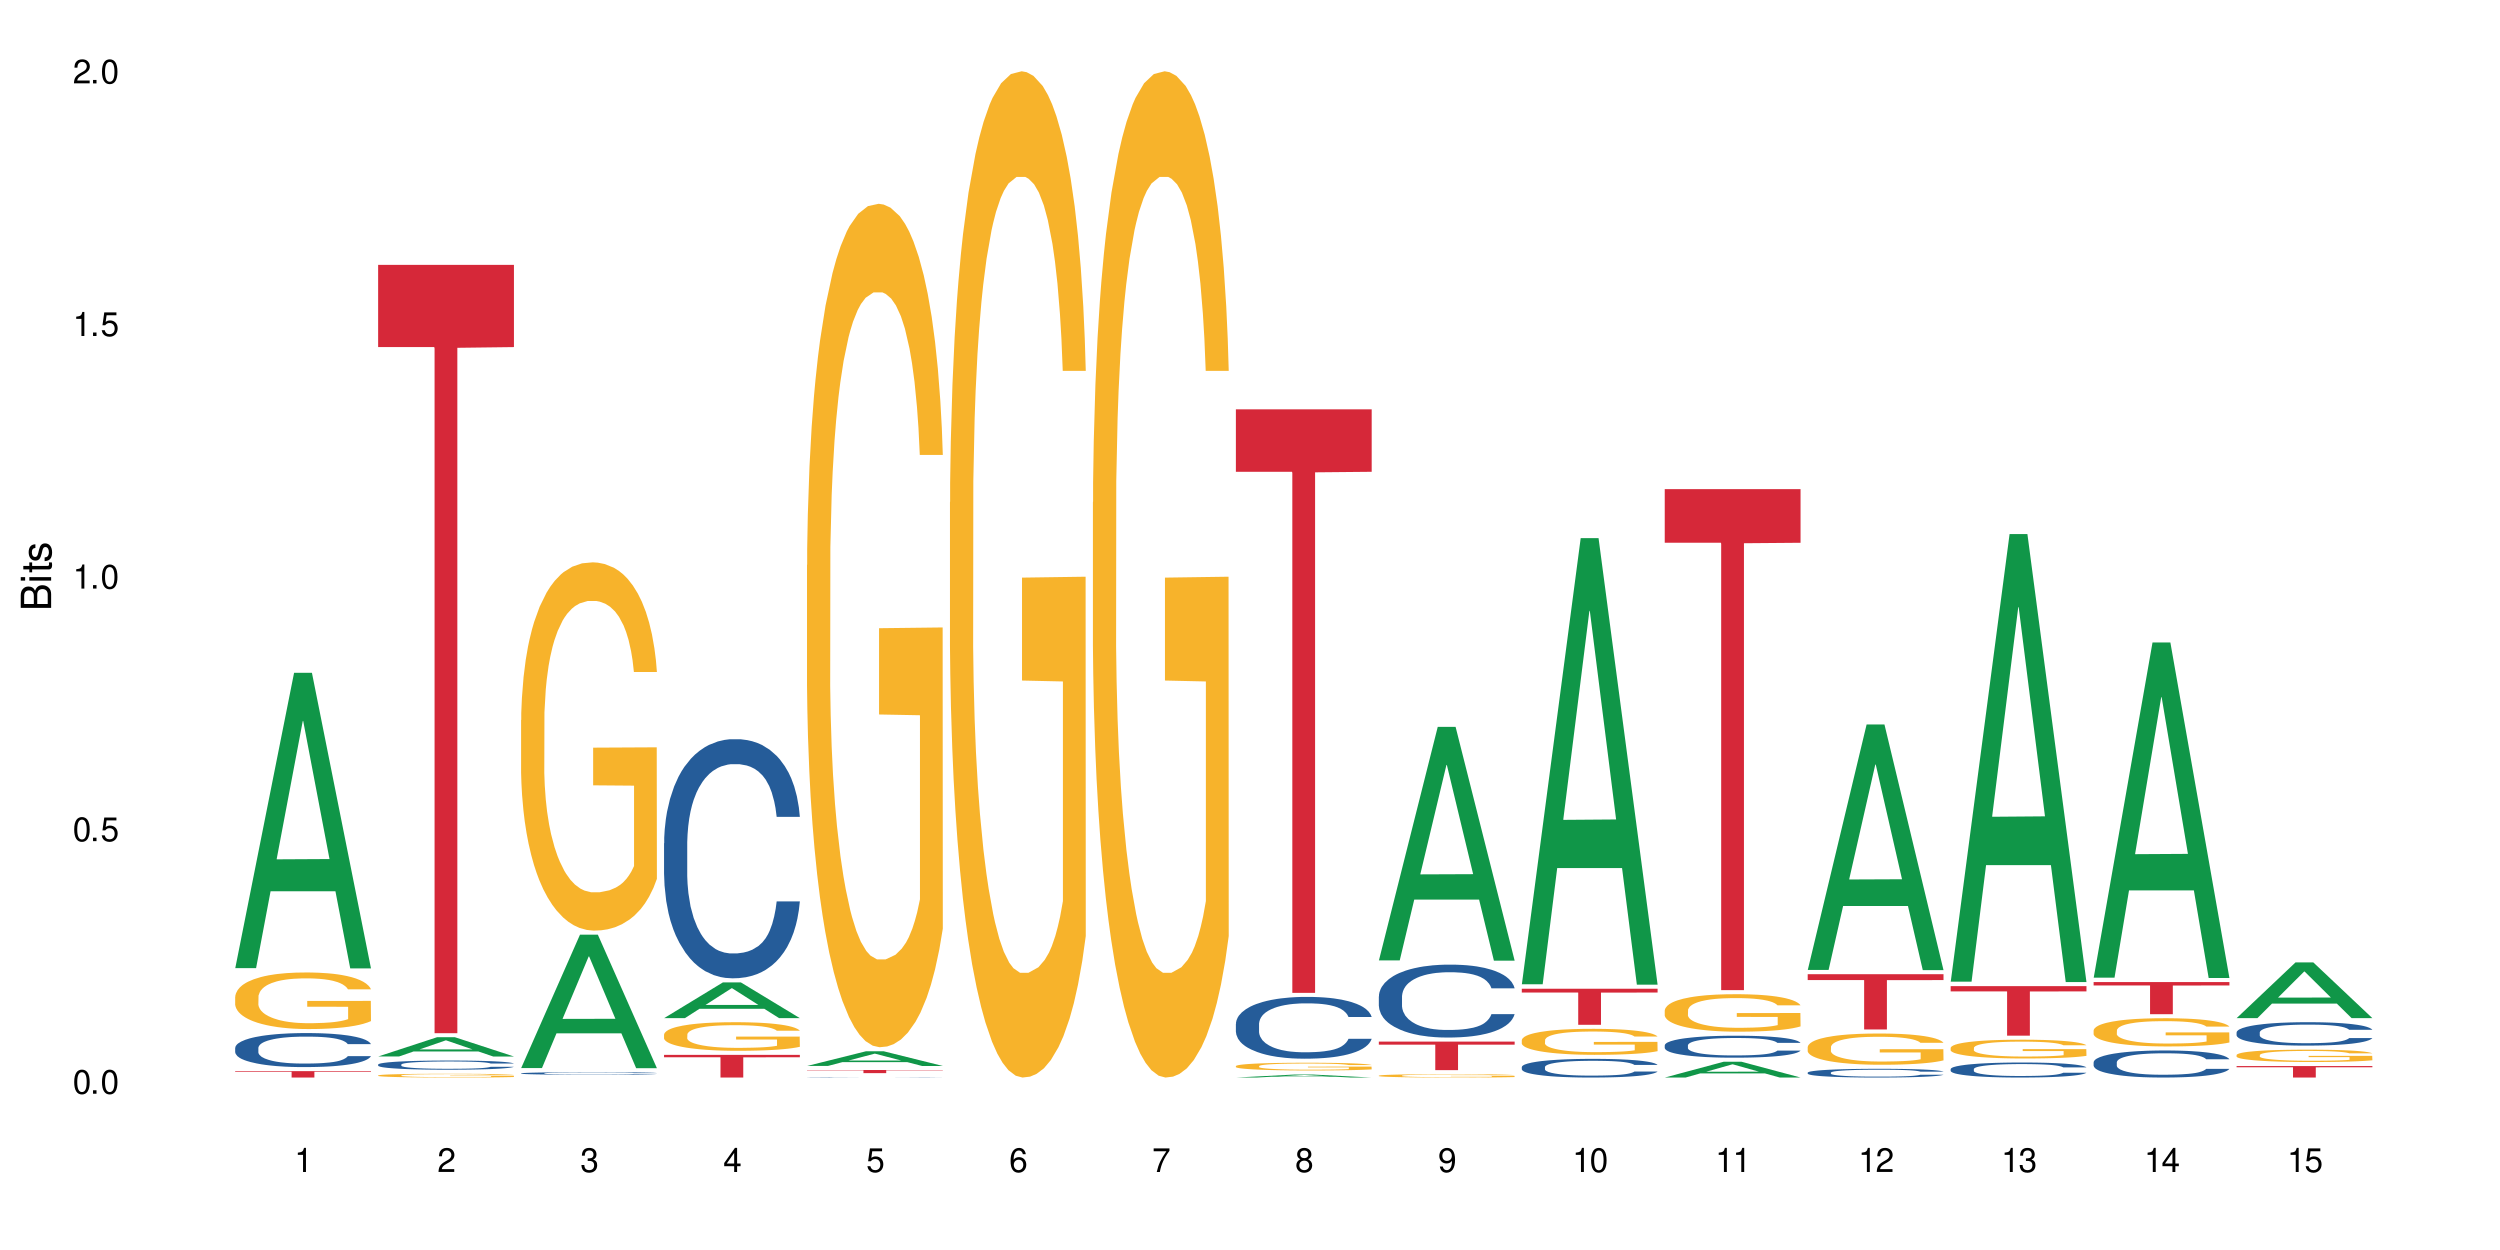 <?xml version="1.0" encoding="UTF-8"?>
<svg xmlns="http://www.w3.org/2000/svg" xmlns:xlink="http://www.w3.org/1999/xlink" width="720" height="360" viewBox="0 0 720 360">
<defs>
<g>
<g id="glyph-0-0">
</g>
<g id="glyph-0-1">
<path d="M 2.641 -6.938 C 2 -6.938 1.422 -6.656 1.078 -6.172 C 0.641 -5.562 0.406 -4.641 0.406 -3.359 C 0.406 -1.016 1.188 0.219 2.641 0.219 C 4.078 0.219 4.859 -1.016 4.859 -3.297 C 4.859 -4.641 4.656 -5.547 4.203 -6.172 C 3.844 -6.656 3.281 -6.938 2.641 -6.938 Z M 2.641 -6.188 C 3.547 -6.188 4 -5.25 4 -3.375 C 4 -1.406 3.562 -0.484 2.625 -0.484 C 1.734 -0.484 1.281 -1.438 1.281 -3.344 C 1.281 -5.25 1.734 -6.188 2.641 -6.188 Z M 2.641 -6.188 "/>
</g>
<g id="glyph-0-2">
<path d="M 1.828 -1 L 0.828 -1 L 0.828 0 L 1.828 0 Z M 1.828 -1 "/>
</g>
<g id="glyph-0-3">
<path d="M 4.562 -6.797 L 1.062 -6.797 L 0.547 -3.094 L 1.328 -3.094 C 1.719 -3.562 2.047 -3.734 2.578 -3.734 C 3.484 -3.734 4.062 -3.109 4.062 -2.094 C 4.062 -1.125 3.484 -0.531 2.578 -0.531 C 1.828 -0.531 1.375 -0.906 1.188 -1.672 L 0.328 -1.672 C 0.453 -1.109 0.547 -0.844 0.75 -0.594 C 1.125 -0.078 1.828 0.219 2.594 0.219 C 3.969 0.219 4.922 -0.781 4.922 -2.219 C 4.922 -3.562 4.031 -4.484 2.719 -4.484 C 2.25 -4.484 1.859 -4.359 1.469 -4.062 L 1.734 -5.969 L 4.562 -5.969 Z M 4.562 -6.797 "/>
</g>
<g id="glyph-0-4">
<path d="M 2.484 -4.938 L 2.484 0 L 3.328 0 L 3.328 -6.938 L 2.766 -6.938 C 2.469 -5.875 2.281 -5.734 0.984 -5.562 L 0.984 -4.938 Z M 2.484 -4.938 "/>
</g>
<g id="glyph-0-5">
<path d="M 4.859 -0.828 L 1.281 -0.828 C 1.359 -1.406 1.672 -1.781 2.5 -2.281 L 3.469 -2.828 C 4.406 -3.344 4.906 -4.062 4.906 -4.906 C 4.906 -5.484 4.672 -6.031 4.266 -6.406 C 3.859 -6.766 3.375 -6.938 2.719 -6.938 C 1.859 -6.938 1.219 -6.625 0.844 -6.031 C 0.609 -5.672 0.5 -5.234 0.484 -4.531 L 1.328 -4.531 C 1.359 -5.016 1.406 -5.281 1.531 -5.516 C 1.75 -5.938 2.188 -6.203 2.703 -6.203 C 3.469 -6.203 4.031 -5.641 4.031 -4.891 C 4.031 -4.344 3.719 -3.859 3.125 -3.516 L 2.234 -3 C 0.812 -2.172 0.406 -1.531 0.328 -0.016 L 4.859 -0.016 Z M 4.859 -0.828 "/>
</g>
<g id="glyph-0-6">
<path d="M 2.125 -3.188 L 2.578 -3.188 C 3.5 -3.188 3.984 -2.766 3.984 -1.922 C 3.984 -1.062 3.469 -0.531 2.594 -0.531 C 1.656 -0.531 1.203 -1 1.156 -2.016 L 0.312 -2.016 C 0.344 -1.453 0.438 -1.094 0.609 -0.781 C 0.953 -0.109 1.625 0.219 2.547 0.219 C 3.953 0.219 4.859 -0.625 4.859 -1.938 C 4.859 -2.828 4.516 -3.297 3.703 -3.594 C 4.344 -3.844 4.656 -4.328 4.656 -5.031 C 4.656 -6.219 3.875 -6.938 2.578 -6.938 C 1.203 -6.938 0.484 -6.172 0.453 -4.703 L 1.297 -4.703 C 1.312 -5.125 1.344 -5.359 1.453 -5.578 C 1.641 -5.969 2.062 -6.203 2.594 -6.203 C 3.344 -6.203 3.797 -5.75 3.797 -5 C 3.797 -4.516 3.609 -4.219 3.25 -4.047 C 3.016 -3.953 2.703 -3.922 2.125 -3.906 Z M 2.125 -3.188 "/>
</g>
<g id="glyph-0-7">
<path d="M 3.141 -1.672 L 3.141 0 L 3.984 0 L 3.984 -1.672 L 4.984 -1.672 L 4.984 -2.438 L 3.984 -2.438 L 3.984 -6.938 L 3.359 -6.938 L 0.266 -2.578 L 0.266 -1.672 Z M 3.141 -2.438 L 1 -2.438 L 3.141 -5.5 Z M 3.141 -2.438 "/>
</g>
<g id="glyph-0-8">
<path d="M 4.781 -5.125 C 4.609 -6.266 3.891 -6.938 2.844 -6.938 C 2.094 -6.938 1.422 -6.578 1.031 -5.953 C 0.594 -5.266 0.406 -4.422 0.406 -3.172 C 0.406 -2 0.578 -1.25 0.984 -0.641 C 1.359 -0.078 1.953 0.219 2.703 0.219 C 3.984 0.219 4.922 -0.75 4.922 -2.094 C 4.922 -3.375 4.062 -4.281 2.844 -4.281 C 2.172 -4.281 1.641 -4.031 1.281 -3.516 C 1.281 -5.234 1.828 -6.188 2.797 -6.188 C 3.391 -6.188 3.797 -5.797 3.938 -5.125 Z M 2.734 -3.531 C 3.547 -3.531 4.062 -2.953 4.062 -2.031 C 4.062 -1.156 3.484 -0.531 2.703 -0.531 C 1.922 -0.531 1.328 -1.188 1.328 -2.078 C 1.328 -2.938 1.906 -3.531 2.734 -3.531 Z M 2.734 -3.531 "/>
</g>
<g id="glyph-0-9">
<path d="M 4.984 -6.797 L 0.438 -6.797 L 0.438 -5.969 L 4.109 -5.969 C 2.5 -3.656 1.828 -2.234 1.328 0 L 2.219 0 C 2.594 -2.172 3.453 -4.047 4.984 -6.094 Z M 4.984 -6.797 "/>
</g>
<g id="glyph-0-10">
<path d="M 3.75 -3.656 C 4.469 -4.094 4.688 -4.438 4.688 -5.078 C 4.688 -6.172 3.844 -6.938 2.641 -6.938 C 1.438 -6.938 0.594 -6.172 0.594 -5.094 C 0.594 -4.438 0.812 -4.094 1.516 -3.656 C 0.734 -3.266 0.359 -2.703 0.359 -1.922 C 0.359 -0.656 1.281 0.219 2.641 0.219 C 3.984 0.219 4.922 -0.656 4.922 -1.922 C 4.922 -2.703 4.531 -3.266 3.75 -3.656 Z M 2.641 -6.188 C 3.359 -6.188 3.812 -5.75 3.812 -5.062 C 3.812 -4.406 3.344 -3.984 2.641 -3.984 C 1.922 -3.984 1.453 -4.406 1.453 -5.078 C 1.453 -5.75 1.922 -6.188 2.641 -6.188 Z M 2.641 -3.266 C 3.484 -3.266 4.062 -2.719 4.062 -1.906 C 4.062 -1.078 3.484 -0.531 2.625 -0.531 C 1.797 -0.531 1.219 -1.094 1.219 -1.906 C 1.219 -2.719 1.781 -3.266 2.641 -3.266 Z M 2.641 -3.266 "/>
</g>
<g id="glyph-0-11">
<path d="M 0.516 -1.578 C 0.672 -0.453 1.406 0.219 2.438 0.219 C 3.188 0.219 3.859 -0.141 4.266 -0.766 C 4.688 -1.453 4.891 -2.297 4.891 -3.547 C 4.891 -4.719 4.703 -5.453 4.312 -6.078 C 3.938 -6.641 3.344 -6.938 2.594 -6.938 C 1.297 -6.938 0.359 -5.969 0.359 -4.625 C 0.359 -3.344 1.234 -2.453 2.453 -2.453 C 3.094 -2.453 3.578 -2.672 4.016 -3.203 C 4 -1.484 3.469 -0.531 2.5 -0.531 C 1.906 -0.531 1.484 -0.906 1.359 -1.578 Z M 2.578 -6.203 C 3.375 -6.203 3.969 -5.531 3.969 -4.641 C 3.969 -3.797 3.391 -3.188 2.547 -3.188 C 1.734 -3.188 1.234 -3.766 1.234 -4.688 C 1.234 -5.562 1.797 -6.203 2.578 -6.203 Z M 2.578 -6.203 "/>
</g>
<g id="glyph-1-0">
</g>
<g id="glyph-1-1">
<path d="M 0 -0.953 L 0 -4.891 C 0 -5.719 -0.234 -6.344 -0.734 -6.797 C -1.188 -7.234 -1.812 -7.469 -2.5 -7.469 C -3.547 -7.469 -4.188 -7 -4.625 -5.875 C -4.984 -6.688 -5.625 -7.094 -6.531 -7.094 C -7.172 -7.094 -7.734 -6.859 -8.141 -6.391 C -8.562 -5.922 -8.75 -5.344 -8.75 -4.5 L -8.75 -0.953 Z M -4.984 -2.062 L -7.766 -2.062 L -7.766 -4.219 C -7.766 -4.844 -7.688 -5.203 -7.453 -5.5 C -7.219 -5.812 -6.859 -5.969 -6.375 -5.969 C -5.891 -5.969 -5.531 -5.812 -5.297 -5.5 C -5.062 -5.203 -4.984 -4.844 -4.984 -4.219 Z M -0.984 -2.062 L -4 -2.062 L -4 -4.781 C -4 -5.766 -3.438 -6.359 -2.484 -6.359 C -1.547 -6.359 -0.984 -5.766 -0.984 -4.781 Z M -0.984 -2.062 "/>
</g>
<g id="glyph-1-2">
<path d="M -6.281 -1.797 L -6.281 -0.797 L 0 -0.797 L 0 -1.797 Z M -8.75 -1.797 L -8.75 -0.797 L -7.484 -0.797 L -7.484 -1.797 Z M -8.75 -1.797 "/>
</g>
<g id="glyph-1-3">
<path d="M -6.281 -3.047 L -6.281 -2.016 L -8.016 -2.016 L -8.016 -1.016 L -6.281 -1.016 L -6.281 -0.172 L -5.469 -0.172 L -5.469 -1.016 L -0.719 -1.016 C -0.078 -1.016 0.281 -1.453 0.281 -2.234 C 0.281 -2.5 0.25 -2.719 0.188 -3.047 L -0.641 -3.047 C -0.609 -2.906 -0.594 -2.766 -0.594 -2.562 C -0.594 -2.141 -0.719 -2.016 -1.156 -2.016 L -5.469 -2.016 L -5.469 -3.047 Z M -6.281 -3.047 "/>
</g>
<g id="glyph-1-4">
<path d="M -4.531 -5.25 C -5.766 -5.25 -6.469 -4.422 -6.469 -2.969 C -6.469 -1.516 -5.719 -0.562 -4.547 -0.562 C -3.562 -0.562 -3.094 -1.062 -2.734 -2.562 L -2.516 -3.484 C -2.344 -4.188 -2.094 -4.469 -1.641 -4.469 C -1.047 -4.469 -0.641 -3.875 -0.641 -3 C -0.641 -2.453 -0.797 -2 -1.062 -1.75 C -1.25 -1.594 -1.422 -1.531 -1.875 -1.469 L -1.875 -0.406 C -0.422 -0.453 0.281 -1.266 0.281 -2.922 C 0.281 -4.5 -0.5 -5.516 -1.719 -5.516 C -2.656 -5.516 -3.172 -4.984 -3.469 -3.734 L -3.703 -2.766 C -3.891 -1.953 -4.156 -1.609 -4.594 -1.609 C -5.188 -1.609 -5.547 -2.125 -5.547 -2.938 C -5.547 -3.75 -5.203 -4.172 -4.531 -4.203 Z M -4.531 -5.25 "/>
</g>
</g>
</defs>
<rect x="-72" y="-36" width="864" height="432" fill="rgb(100%, 100%, 100%)" fill-opacity="1"/>
<path fill-rule="nonzero" fill="rgb(6.275%, 58.824%, 28.235%)" fill-opacity="1" d="M 67.73 278.824 L 67.773 278.746 L 84.695 193.766 L 89.836 193.766 L 106.844 278.906 L 100.867 278.906 L 96.605 256.68 L 77.926 256.68 L 73.75 278.824 L 67.73 278.824 L 79.723 247.488 L 94.895 247.406 L 87.328 207.676 L 87.246 207.594 L 87.16 207.836 L 79.684 247.406 L 79.723 247.488 Z M 67.73 278.824 "/>
<path fill-rule="nonzero" fill="rgb(14.51%, 36.078%, 60%)" fill-opacity="1" d="M 67.73 301.793 L 67.777 301.781 L 67.777 301.566 L 67.922 301.227 L 68.254 300.797 L 68.59 300.504 L 69.449 299.977 L 70.641 299.465 L 71.879 299.07 L 72.785 298.84 L 73.598 298.66 L 75.457 298.328 L 76.652 298.16 L 77.938 298.008 L 79.512 297.855 L 80.656 297.766 L 83.234 297.621 L 85.141 297.559 L 86.621 297.531 L 89.816 297.531 L 91.723 297.566 L 93.105 297.613 L 94.633 297.684 L 95.922 297.766 L 98.164 297.961 L 100.168 298.211 L 101.074 298.355 L 102.504 298.633 L 103.602 298.902 L 104.363 299.133 L 105.223 299.465 L 105.984 299.867 L 106.559 300.324 L 106.844 300.711 L 100.168 300.711 L 99.832 300.352 L 99.449 300.074 L 98.734 299.707 L 98.02 299.449 L 97.02 299.188 L 96.113 299.02 L 94.871 298.848 L 93.773 298.742 L 92.629 298.66 L 91.531 298.605 L 89.434 298.551 L 87 298.551 L 86.094 298.57 L 84.234 298.641 L 83.234 298.703 L 81.801 298.828 L 80.801 298.945 L 79.609 299.125 L 78.797 299.277 L 77.797 299.512 L 77.078 299.715 L 76.27 300.012 L 75.793 300.234 L 75.363 300.484 L 74.98 300.781 L 74.695 301.094 L 74.504 301.426 L 74.41 301.746 L 74.41 303.133 L 74.504 303.457 L 74.742 303.832 L 75.363 304.379 L 76.27 304.852 L 77.32 305.227 L 78.32 305.496 L 78.891 305.621 L 79.656 305.766 L 80.848 305.945 L 82.566 306.125 L 83.566 306.195 L 85.094 306.266 L 86.668 306.301 L 88.766 306.301 L 90.625 306.266 L 91.867 306.223 L 93.156 306.148 L 94.918 305.996 L 96.016 305.855 L 96.969 305.684 L 97.688 305.516 L 98.164 305.371 L 98.879 305.094 L 99.449 304.789 L 99.879 304.477 L 100.168 304.172 L 106.844 304.172 L 106.559 304.531 L 106.129 304.879 L 105.699 305.141 L 105.031 305.453 L 104.27 305.73 L 103.172 306.043 L 102.266 306.25 L 101.074 306.473 L 99.977 306.641 L 98.781 306.793 L 97.02 306.973 L 95.875 307.062 L 94.633 307.145 L 93.156 307.215 L 91.293 307.277 L 89.289 307.312 L 87.43 307.32 L 85.426 307.305 L 83.949 307.27 L 81.992 307.188 L 79.559 307.027 L 77.797 306.855 L 76.414 306.688 L 75.219 306.508 L 73.883 306.266 L 72.168 305.871 L 71.117 305.566 L 70.402 305.316 L 69.59 304.969 L 69.02 304.656 L 68.352 304.156 L 67.875 303.52 L 67.73 303.027 Z M 67.73 301.793 "/>
<path fill-rule="nonzero" fill="rgb(96.863%, 70.196%, 16.863%)" fill-opacity="1" d="M 67.73 287.051 L 67.777 287.035 L 67.777 286.738 L 67.969 286.066 L 68.445 285.145 L 69.066 284.387 L 69.734 283.789 L 70.164 283.477 L 70.879 283.031 L 71.5 282.703 L 73.074 282.035 L 75.078 281.41 L 76.172 281.141 L 77.414 280.887 L 79.18 280.605 L 79.988 280.5 L 82.469 280.262 L 85.285 280.113 L 88.383 280.07 L 89.816 280.086 L 91.77 280.145 L 94.441 280.309 L 95.969 280.457 L 97.16 280.605 L 98.402 280.801 L 99.926 281.098 L 101.359 281.453 L 102.504 281.812 L 103.648 282.258 L 104.602 282.734 L 105.414 283.254 L 106.129 283.879 L 106.559 284.402 L 106.844 284.922 L 100.215 284.922 L 99.832 284.402 L 99.402 284 L 98.688 283.508 L 97.973 283.152 L 97.258 282.867 L 95.922 282.48 L 94.777 282.242 L 93.344 282.035 L 91.961 281.902 L 90.387 281.812 L 89.434 281.781 L 86.906 281.781 L 84.617 281.887 L 83.281 282.004 L 82.328 282.125 L 80.992 282.348 L 80.18 282.527 L 79.703 282.645 L 78.273 283.105 L 77.32 283.523 L 76.793 283.805 L 76.125 284.254 L 75.648 284.656 L 75.125 285.25 L 74.84 285.695 L 74.457 286.707 L 74.41 289.387 L 74.551 289.953 L 74.84 290.562 L 75.219 291.098 L 75.793 291.664 L 76.363 292.098 L 77.367 292.676 L 78.227 293.062 L 78.891 293.316 L 80.18 293.719 L 80.703 293.852 L 81.945 294.121 L 83.234 294.328 L 84.809 294.508 L 86 294.598 L 87.906 294.672 L 90.34 294.672 L 93.203 294.582 L 95.016 294.465 L 96.254 294.344 L 97.066 294.238 L 98.066 294.078 L 98.781 293.926 L 99.449 293.766 L 100.262 293.512 L 100.262 289.953 L 88.48 289.938 L 88.48 288.27 L 106.797 288.258 L 106.844 294.078 L 105.844 294.477 L 104.602 294.867 L 103.41 295.164 L 102.168 295.414 L 100.406 295.699 L 98.973 295.879 L 96.781 296.086 L 94.777 296.219 L 92.676 296.309 L 90.816 296.355 L 88.621 296.367 L 86.668 296.34 L 84.57 296.25 L 82.898 296.129 L 81.371 295.98 L 79.848 295.789 L 77.938 295.477 L 76.699 295.223 L 75.41 294.91 L 74.121 294.539 L 72.977 294.137 L 72.215 293.824 L 71.453 293.465 L 70.641 293.02 L 69.879 292.512 L 69.305 292.051 L 68.781 291.531 L 68.398 291.039 L 68.016 290.371 L 67.828 289.836 L 67.73 289.371 Z M 67.73 287.051 "/>
<path fill-rule="nonzero" fill="rgb(83.922%, 15.686%, 22.353%)" fill-opacity="1" d="M 67.73 308.484 L 106.844 308.484 L 106.844 308.684 L 90.543 308.684 L 90.543 310.332 L 83.984 310.332 L 83.984 308.688 L 83.891 308.684 L 67.73 308.684 Z M 67.73 308.484 "/>
<path fill-rule="nonzero" fill="rgb(6.275%, 58.824%, 28.235%)" fill-opacity="1" d="M 108.902 304.266 L 108.945 304.262 L 125.867 298.719 L 131.008 298.719 L 148.016 304.273 L 142.039 304.273 L 137.777 302.824 L 119.098 302.824 L 114.922 304.266 L 108.902 304.266 L 120.895 302.223 L 136.062 302.219 L 128.5 299.629 L 128.418 299.621 L 128.332 299.637 L 120.855 302.219 L 120.895 302.223 Z M 108.902 304.266 "/>
<path fill-rule="nonzero" fill="rgb(14.51%, 36.078%, 60%)" fill-opacity="1" d="M 108.902 306.59 L 108.949 306.586 L 108.949 306.527 L 109.094 306.434 L 109.426 306.32 L 109.762 306.238 L 110.621 306.098 L 111.812 305.957 L 113.051 305.852 L 113.957 305.789 L 114.77 305.742 L 116.629 305.652 L 117.82 305.605 L 119.109 305.562 L 120.684 305.523 L 121.828 305.5 L 124.406 305.461 L 126.312 305.445 L 127.793 305.438 L 130.988 305.438 L 132.895 305.445 L 134.277 305.457 L 135.805 305.477 L 137.094 305.5 L 139.336 305.551 L 141.336 305.621 L 142.242 305.66 L 143.676 305.734 L 144.773 305.805 L 145.535 305.871 L 146.395 305.957 L 147.156 306.066 L 147.73 306.191 L 148.016 306.297 L 141.336 306.297 L 141.004 306.199 L 140.621 306.125 L 139.906 306.023 L 139.191 305.953 L 138.191 305.883 L 137.285 305.836 L 136.043 305.793 L 134.945 305.762 L 133.801 305.742 L 132.703 305.727 L 130.605 305.711 L 128.172 305.711 L 127.266 305.719 L 125.406 305.734 L 124.406 305.754 L 122.973 305.785 L 121.973 305.82 L 120.781 305.867 L 119.969 305.906 L 118.969 305.973 L 118.25 306.027 L 117.441 306.105 L 116.965 306.168 L 116.535 306.234 L 116.152 306.316 L 115.867 306.398 L 115.676 306.488 L 115.582 306.574 L 115.582 306.949 L 115.676 307.039 L 115.914 307.141 L 116.535 307.289 L 117.441 307.414 L 118.488 307.516 L 119.492 307.59 L 120.062 307.625 L 120.828 307.664 L 122.02 307.711 L 123.738 307.758 L 124.738 307.777 L 126.266 307.797 L 127.84 307.809 L 129.938 307.809 L 131.797 307.797 L 133.039 307.785 L 134.324 307.766 L 136.09 307.727 L 137.188 307.688 L 138.141 307.641 L 138.859 307.594 L 139.336 307.555 L 140.051 307.48 L 140.621 307.398 L 141.051 307.312 L 141.336 307.23 L 148.016 307.23 L 147.73 307.328 L 147.301 307.422 L 146.871 307.492 L 146.203 307.578 L 145.441 307.652 L 144.344 307.738 L 143.438 307.793 L 142.242 307.852 L 141.148 307.898 L 139.953 307.941 L 138.191 307.988 L 137.043 308.012 L 135.805 308.035 L 134.324 308.055 L 132.465 308.07 L 130.461 308.082 L 128.602 308.082 L 126.598 308.078 L 125.121 308.07 L 123.164 308.047 L 120.73 308.004 L 118.969 307.957 L 117.582 307.91 L 116.391 307.863 L 115.055 307.797 L 113.34 307.691 L 112.289 307.609 L 111.574 307.543 L 110.762 307.445 L 110.191 307.363 L 109.523 307.227 L 109.047 307.055 L 108.902 306.922 Z M 108.902 306.59 "/>
<path fill-rule="nonzero" fill="rgb(96.863%, 70.196%, 16.863%)" fill-opacity="1" d="M 108.902 309.711 L 108.949 309.711 L 108.949 309.691 L 109.141 309.648 L 109.617 309.586 L 110.238 309.535 L 110.906 309.496 L 111.336 309.473 L 112.051 309.445 L 112.672 309.422 L 114.246 309.379 L 116.25 309.336 L 117.344 309.32 L 118.586 309.301 L 120.352 309.281 L 121.16 309.277 L 123.641 309.262 L 126.457 309.25 L 129.555 309.246 L 130.988 309.25 L 132.941 309.254 L 135.613 309.262 L 137.141 309.273 L 138.332 309.281 L 139.574 309.297 L 141.098 309.316 L 142.531 309.34 L 143.676 309.363 L 144.82 309.395 L 145.773 309.426 L 146.586 309.461 L 147.301 309.5 L 147.73 309.535 L 148.016 309.57 L 141.387 309.57 L 141.004 309.535 L 140.574 309.508 L 139.859 309.477 L 139.145 309.453 L 138.43 309.434 L 137.094 309.406 L 135.949 309.391 L 134.516 309.379 L 133.133 309.367 L 131.559 309.363 L 130.605 309.359 L 128.078 309.359 L 125.789 309.367 L 124.453 309.375 L 123.5 309.383 L 122.164 309.398 L 121.352 309.41 L 120.875 309.418 L 119.445 309.449 L 118.488 309.477 L 117.965 309.496 L 117.297 309.527 L 116.82 309.551 L 116.297 309.594 L 116.008 309.621 L 115.629 309.688 L 115.582 309.867 L 115.723 309.906 L 116.008 309.945 L 116.391 309.98 L 116.965 310.02 L 117.535 310.047 L 118.539 310.086 L 119.395 310.113 L 120.062 310.129 L 121.352 310.156 L 121.875 310.164 L 123.117 310.184 L 124.406 310.195 L 125.98 310.207 L 127.172 310.215 L 129.078 310.219 L 131.512 310.219 L 134.375 310.215 L 136.188 310.207 L 137.426 310.199 L 138.238 310.191 L 139.238 310.18 L 139.953 310.168 L 140.621 310.16 L 141.434 310.141 L 141.434 309.906 L 129.652 309.902 L 129.652 309.793 L 147.969 309.793 L 148.016 310.18 L 147.016 310.207 L 145.773 310.23 L 144.582 310.254 L 143.34 310.27 L 141.578 310.289 L 140.145 310.301 L 137.949 310.312 L 135.949 310.324 L 133.848 310.328 L 131.988 310.332 L 127.84 310.332 L 125.742 310.324 L 124.07 310.316 L 122.543 310.309 L 121.02 310.293 L 119.109 310.273 L 117.871 310.258 L 115.293 310.211 L 114.148 310.184 L 113.387 310.164 L 112.625 310.141 L 111.812 310.109 L 111.051 310.074 L 110.477 310.047 L 109.953 310.012 L 109.57 309.977 L 109.188 309.934 L 108.996 309.898 L 108.902 309.867 Z M 108.902 309.711 "/>
<path fill-rule="nonzero" fill="rgb(83.922%, 15.686%, 22.353%)" fill-opacity="1" d="M 108.902 76.273 L 148.016 76.273 L 148.016 99.961 L 131.715 100.168 L 131.715 297.555 L 125.156 297.555 L 125.156 100.375 L 125.062 99.961 L 108.902 99.961 Z M 108.902 76.273 "/>
<path fill-rule="nonzero" fill="rgb(6.275%, 58.824%, 28.235%)" fill-opacity="1" d="M 150.074 307.598 L 150.117 307.562 L 167.039 269.184 L 172.18 269.184 L 189.188 307.637 L 183.211 307.637 L 178.949 297.598 L 160.27 297.598 L 156.09 307.598 L 150.074 307.598 L 162.066 293.445 L 177.234 293.41 L 169.672 275.465 L 169.59 275.43 L 169.504 275.539 L 162.027 293.41 L 162.066 293.445 Z M 150.074 307.598 "/>
<path fill-rule="nonzero" fill="rgb(14.51%, 36.078%, 60%)" fill-opacity="1" d="M 150.074 309.117 L 150.121 309.117 L 150.121 309.102 L 150.266 309.074 L 150.598 309.043 L 150.934 309.02 L 151.793 308.98 L 152.984 308.941 L 154.223 308.914 L 155.129 308.895 L 155.941 308.883 L 157.801 308.859 L 158.992 308.848 L 160.281 308.836 L 161.855 308.824 L 163 308.816 L 165.578 308.805 L 167.484 308.801 L 174.066 308.801 L 175.449 308.805 L 176.977 308.809 L 178.266 308.816 L 180.508 308.832 L 182.508 308.852 L 183.414 308.859 L 184.848 308.883 L 185.945 308.902 L 186.707 308.918 L 187.566 308.941 L 188.328 308.973 L 188.902 309.008 L 189.188 309.035 L 182.508 309.035 L 182.176 309.008 L 181.793 308.988 L 181.078 308.961 L 180.363 308.941 L 179.359 308.922 L 178.453 308.91 L 177.215 308.898 L 176.117 308.891 L 174.973 308.883 L 173.875 308.879 L 171.777 308.875 L 168.438 308.875 L 166.578 308.883 L 165.578 308.887 L 164.145 308.895 L 163.145 308.906 L 161.953 308.918 L 161.141 308.93 L 160.137 308.945 L 159.422 308.961 L 158.613 308.984 L 158.137 309 L 157.707 309.02 L 157.324 309.043 L 157.039 309.066 L 156.848 309.09 L 156.754 309.113 L 156.754 309.219 L 156.848 309.242 L 157.086 309.27 L 157.707 309.309 L 158.613 309.344 L 159.66 309.375 L 160.664 309.395 L 161.234 309.402 L 162 309.414 L 163.191 309.426 L 164.91 309.441 L 165.91 309.445 L 167.438 309.449 L 169.012 309.453 L 171.109 309.453 L 172.969 309.449 L 174.211 309.449 L 175.496 309.441 L 177.262 309.43 L 178.359 309.418 L 179.312 309.406 L 180.027 309.395 L 180.508 309.383 L 181.223 309.363 L 181.793 309.34 L 182.223 309.316 L 182.508 309.293 L 189.188 309.293 L 188.902 309.32 L 188.473 309.348 L 188.043 309.367 L 187.375 309.391 L 186.613 309.41 L 185.516 309.434 L 184.609 309.449 L 183.414 309.465 L 182.32 309.48 L 181.125 309.488 L 179.359 309.504 L 178.215 309.512 L 176.977 309.516 L 175.496 309.52 L 173.637 309.527 L 171.633 309.527 L 169.773 309.531 L 167.77 309.527 L 166.293 309.527 L 164.336 309.52 L 161.902 309.508 L 160.137 309.496 L 158.754 309.48 L 157.562 309.469 L 156.227 309.449 L 154.512 309.422 L 153.461 309.398 L 152.746 309.379 L 151.934 309.355 L 151.363 309.332 L 150.695 309.293 L 150.219 309.246 L 150.074 309.207 Z M 150.074 309.117 "/>
<path fill-rule="nonzero" fill="rgb(96.863%, 70.196%, 16.863%)" fill-opacity="1" d="M 150.074 207.379 L 150.121 207.281 L 150.121 205.348 L 150.312 200.988 L 150.789 194.98 L 151.41 190.039 L 152.078 186.164 L 152.508 184.133 L 153.223 181.227 L 153.844 179.094 L 155.418 174.734 L 157.418 170.668 L 158.516 168.922 L 159.758 167.277 L 161.523 165.438 L 162.332 164.758 L 164.812 163.207 L 167.629 162.238 L 170.727 161.949 L 172.16 162.047 L 174.113 162.434 L 176.785 163.5 L 178.312 164.469 L 179.504 165.438 L 180.746 166.695 L 182.27 168.633 L 183.703 170.957 L 184.848 173.281 L 185.992 176.188 L 186.945 179.289 L 187.758 182.68 L 188.473 186.746 L 188.902 190.137 L 189.188 193.527 L 182.559 193.527 L 182.176 190.137 L 181.746 187.523 L 181.031 184.324 L 180.316 182 L 179.602 180.16 L 178.266 177.641 L 177.121 176.09 L 175.688 174.734 L 174.305 173.863 L 172.73 173.281 L 171.777 173.09 L 169.25 173.09 L 166.961 173.766 L 165.625 174.543 L 164.672 175.316 L 163.336 176.77 L 162.523 177.934 L 162.047 178.707 L 160.617 181.711 L 159.66 184.422 L 159.137 186.262 L 158.469 189.168 L 157.992 191.785 L 157.469 195.66 L 157.18 198.566 L 156.801 205.152 L 156.754 222.59 L 156.895 226.27 L 157.18 230.242 L 157.562 233.727 L 158.137 237.41 L 158.707 240.219 L 159.711 243.996 L 160.566 246.516 L 161.234 248.16 L 162.523 250.777 L 163.047 251.648 L 164.289 253.391 L 165.578 254.75 L 167.148 255.91 L 168.344 256.492 L 170.25 256.977 L 172.684 256.977 L 175.547 256.395 L 177.359 255.621 L 178.598 254.844 L 179.41 254.168 L 180.41 253.102 L 181.125 252.133 L 181.793 251.066 L 182.605 249.422 L 182.605 226.27 L 170.824 226.172 L 170.824 215.324 L 189.141 215.227 L 189.188 253.102 L 188.188 255.719 L 186.945 258.234 L 185.754 260.172 L 184.512 261.82 L 182.746 263.66 L 181.316 264.824 L 179.121 266.18 L 177.121 267.051 L 175.02 267.633 L 173.16 267.922 L 170.965 268.02 L 169.012 267.824 L 166.91 267.246 L 165.242 266.469 L 163.715 265.5 L 162.191 264.242 L 160.281 262.207 L 159.043 260.559 L 157.754 258.527 L 156.465 256.105 L 155.32 253.488 L 154.559 251.453 L 153.793 249.129 L 152.984 246.223 L 152.219 242.93 L 151.648 239.926 L 151.125 236.539 L 150.742 233.34 L 150.359 228.98 L 150.168 225.496 L 150.074 222.492 Z M 150.074 207.379 "/>
<path fill-rule="nonzero" fill="rgb(6.275%, 58.824%, 28.235%)" fill-opacity="1" d="M 191.246 293.219 L 191.289 293.211 L 208.211 282.922 L 213.352 282.922 L 230.359 293.23 L 224.383 293.23 L 220.121 290.539 L 201.441 290.539 L 197.262 293.219 L 191.246 293.219 L 203.238 289.426 L 218.406 289.418 L 210.844 284.609 L 210.762 284.598 L 210.676 284.625 L 203.195 289.418 L 203.238 289.426 Z M 191.246 293.219 "/>
<path fill-rule="nonzero" fill="rgb(14.51%, 36.078%, 60%)" fill-opacity="1" d="M 191.246 242.863 L 191.293 242.801 L 191.293 241.293 L 191.438 238.898 L 191.77 235.879 L 192.105 233.801 L 192.965 230.09 L 194.156 226.5 L 195.395 223.73 L 196.301 222.098 L 197.113 220.836 L 198.973 218.508 L 200.164 217.312 L 201.453 216.242 L 203.027 215.172 L 204.172 214.543 L 206.746 213.535 L 208.656 213.098 L 210.133 212.906 L 213.332 212.906 L 215.238 213.16 L 216.621 213.473 L 218.148 213.977 L 219.438 214.543 L 221.676 215.93 L 223.68 217.691 L 224.586 218.695 L 226.02 220.648 L 227.117 222.535 L 227.879 224.172 L 228.738 226.5 L 229.5 229.332 L 230.074 232.543 L 230.359 235.25 L 223.68 235.25 L 223.348 232.73 L 222.965 230.781 L 222.25 228.199 L 221.535 226.375 L 220.531 224.551 L 219.625 223.355 L 218.387 222.16 L 217.289 221.402 L 216.145 220.836 L 215.047 220.461 L 212.949 220.082 L 210.516 220.082 L 209.609 220.207 L 207.75 220.711 L 206.746 221.152 L 205.316 222.031 L 204.316 222.852 L 203.121 224.109 L 202.312 225.18 L 201.309 226.816 L 200.594 228.262 L 199.785 230.34 L 199.309 231.914 L 198.879 233.676 L 198.496 235.754 L 198.211 237.957 L 198.02 240.285 L 197.922 242.551 L 197.922 252.305 L 198.02 254.57 L 198.258 257.215 L 198.879 261.055 L 199.785 264.391 L 200.832 267.031 L 201.836 268.922 L 202.406 269.801 L 203.172 270.809 L 204.363 272.066 L 206.082 273.328 L 207.082 273.828 L 208.609 274.332 L 210.184 274.586 L 212.281 274.586 L 214.141 274.332 L 215.383 274.02 L 216.668 273.516 L 218.434 272.445 L 219.531 271.438 L 220.484 270.242 L 221.199 269.047 L 221.676 268.039 L 222.395 266.09 L 222.965 263.949 L 223.395 261.746 L 223.68 259.605 L 230.359 259.605 L 230.074 262.125 L 229.645 264.578 L 229.215 266.402 L 228.547 268.605 L 227.781 270.559 L 226.688 272.762 L 225.781 274.207 L 224.586 275.781 L 223.488 276.977 L 222.297 278.047 L 220.531 279.305 L 219.387 279.934 L 218.148 280.5 L 216.668 281.004 L 214.809 281.445 L 212.805 281.695 L 210.945 281.762 L 208.941 281.633 L 207.465 281.383 L 205.508 280.816 L 203.074 279.684 L 201.309 278.488 L 199.926 277.293 L 198.734 276.031 L 197.398 274.332 L 195.684 271.562 L 194.633 269.426 L 193.918 267.66 L 193.105 265.207 L 192.535 263.004 L 191.867 259.48 L 191.391 255.012 L 191.246 251.551 Z M 191.246 242.863 "/>
<path fill-rule="nonzero" fill="rgb(96.863%, 70.196%, 16.863%)" fill-opacity="1" d="M 191.246 297.922 L 191.293 297.914 L 191.293 297.766 L 191.484 297.426 L 191.961 296.961 L 192.582 296.574 L 193.25 296.273 L 193.68 296.117 L 194.395 295.891 L 195.016 295.727 L 196.59 295.387 L 198.59 295.07 L 199.688 294.934 L 200.93 294.809 L 202.695 294.664 L 203.504 294.609 L 205.984 294.492 L 208.801 294.414 L 211.898 294.395 L 213.332 294.402 L 215.285 294.43 L 217.957 294.512 L 219.484 294.59 L 220.676 294.664 L 221.918 294.762 L 223.441 294.914 L 224.875 295.094 L 226.02 295.273 L 227.164 295.5 L 228.117 295.742 L 228.93 296.004 L 229.645 296.32 L 230.074 296.582 L 230.359 296.848 L 223.73 296.848 L 223.348 296.582 L 222.918 296.379 L 222.203 296.133 L 221.488 295.949 L 220.77 295.809 L 219.438 295.613 L 218.293 295.492 L 216.859 295.387 L 215.477 295.32 L 213.902 295.273 L 212.949 295.258 L 210.422 295.258 L 208.133 295.312 L 206.797 295.371 L 205.84 295.434 L 204.508 295.543 L 203.695 295.637 L 203.219 295.695 L 201.789 295.93 L 200.832 296.141 L 200.309 296.281 L 199.641 296.508 L 199.164 296.711 L 198.641 297.012 L 198.352 297.238 L 197.973 297.75 L 197.922 299.105 L 198.066 299.391 L 198.352 299.699 L 198.734 299.969 L 199.309 300.258 L 199.879 300.477 L 200.883 300.77 L 201.738 300.965 L 202.406 301.094 L 203.695 301.297 L 204.219 301.363 L 205.461 301.5 L 206.746 301.605 L 208.32 301.695 L 209.516 301.738 L 211.422 301.777 L 213.855 301.777 L 216.719 301.73 L 218.531 301.672 L 219.77 301.613 L 220.582 301.559 L 221.582 301.477 L 222.297 301.402 L 222.965 301.316 L 223.777 301.191 L 223.777 299.391 L 211.996 299.383 L 211.996 298.539 L 230.312 298.531 L 230.359 301.477 L 229.355 301.68 L 228.117 301.875 L 226.926 302.027 L 225.684 302.152 L 223.918 302.297 L 222.488 302.387 L 220.293 302.492 L 218.293 302.559 L 216.191 302.605 L 214.332 302.629 L 212.137 302.637 L 210.184 302.621 L 208.082 302.574 L 206.414 302.516 L 204.887 302.441 L 203.359 302.34 L 201.453 302.184 L 200.215 302.055 L 198.926 301.898 L 197.637 301.711 L 196.492 301.508 L 195.73 301.348 L 194.965 301.168 L 194.156 300.941 L 193.391 300.688 L 192.82 300.453 L 192.297 300.188 L 191.914 299.941 L 191.531 299.602 L 191.34 299.332 L 191.246 299.098 Z M 191.246 297.922 "/>
<path fill-rule="nonzero" fill="rgb(83.922%, 15.686%, 22.353%)" fill-opacity="1" d="M 191.246 303.801 L 230.359 303.801 L 230.359 304.5 L 214.059 304.504 L 214.059 310.332 L 207.5 310.332 L 207.5 304.512 L 207.402 304.5 L 191.246 304.5 Z M 191.246 303.801 "/>
<path fill-rule="nonzero" fill="rgb(6.275%, 58.824%, 28.235%)" fill-opacity="1" d="M 232.418 306.996 L 232.461 306.992 L 249.383 302.77 L 254.523 302.77 L 271.531 307 L 265.555 307 L 261.293 305.895 L 242.613 305.895 L 238.434 306.996 L 232.418 306.996 L 244.41 305.438 L 259.578 305.434 L 252.016 303.461 L 251.934 303.457 L 251.848 303.469 L 244.367 305.434 L 244.41 305.438 Z M 232.418 306.996 "/>
<path fill-rule="nonzero" fill="rgb(14.51%, 36.078%, 60%)" fill-opacity="1" d="M 232.418 310.273 L 232.465 310.273 L 232.465 310.27 L 232.609 310.266 L 232.941 310.262 L 233.277 310.258 L 234.133 310.25 L 235.328 310.246 L 236.566 310.242 L 237.473 310.238 L 238.285 310.238 L 240.145 310.234 L 241.336 310.23 L 244.199 310.23 L 245.344 310.227 L 260.609 310.227 L 262.848 310.23 L 264.852 310.234 L 265.758 310.234 L 267.191 310.238 L 268.285 310.238 L 269.051 310.242 L 269.91 310.246 L 270.672 310.25 L 271.246 310.254 L 271.531 310.262 L 264.852 310.262 L 264.52 310.258 L 264.137 310.254 L 262.707 310.246 L 261.703 310.242 L 260.797 310.242 L 259.559 310.238 L 256.219 310.238 L 254.121 310.234 L 251.688 310.234 L 250.781 310.238 L 246.488 310.238 L 245.488 310.242 L 244.293 310.242 L 243.484 310.246 L 242.48 310.246 L 241.766 310.25 L 240.957 310.254 L 240.48 310.254 L 240.051 310.258 L 239.668 310.262 L 239.383 310.266 L 239.191 310.27 L 239.094 310.27 L 239.094 310.285 L 239.191 310.289 L 239.43 310.293 L 240.051 310.301 L 240.957 310.305 L 242.004 310.309 L 243.008 310.312 L 243.578 310.312 L 244.344 310.316 L 245.535 310.316 L 247.25 310.32 L 257.84 310.32 L 259.605 310.316 L 261.656 310.316 L 262.371 310.312 L 262.848 310.312 L 263.566 310.309 L 264.137 310.305 L 264.566 310.301 L 264.852 310.297 L 271.531 310.297 L 271.246 310.301 L 270.387 310.309 L 269.719 310.312 L 268.953 310.316 L 267.859 310.32 L 266.953 310.32 L 265.758 310.324 L 264.66 310.324 L 263.469 310.328 L 260.559 310.328 L 259.32 310.332 L 246.68 310.332 L 244.246 310.328 L 242.48 310.328 L 241.098 310.324 L 239.906 310.324 L 238.57 310.32 L 236.852 310.316 L 235.805 310.312 L 235.09 310.309 L 234.277 310.305 L 233.707 310.305 L 233.039 310.297 L 232.559 310.289 L 232.418 310.285 Z M 232.418 310.273 "/>
<path fill-rule="nonzero" fill="rgb(96.863%, 70.196%, 16.863%)" fill-opacity="1" d="M 232.418 162.734 L 232.465 162.512 L 232.465 158.074 L 232.656 148.094 L 233.133 134.34 L 233.754 123.027 L 234.422 114.152 L 234.852 109.492 L 235.566 102.84 L 236.188 97.957 L 237.758 87.977 L 239.762 78.656 L 240.859 74.664 L 242.102 70.895 L 243.863 66.68 L 244.676 65.125 L 247.156 61.578 L 249.969 59.359 L 253.07 58.691 L 254.504 58.914 L 256.457 59.801 L 259.129 62.242 L 260.656 64.461 L 261.848 66.68 L 263.086 69.562 L 264.613 74 L 266.047 79.324 L 267.191 84.648 L 268.336 91.301 L 269.289 98.402 L 270.098 106.164 L 270.816 115.484 L 271.246 123.246 L 271.531 131.012 L 264.898 131.012 L 264.52 123.246 L 264.09 117.258 L 263.375 109.938 L 262.66 104.613 L 261.941 100.398 L 260.609 94.629 L 259.461 91.082 L 258.031 87.977 L 256.648 85.977 L 255.074 84.648 L 254.121 84.203 L 251.594 84.203 L 249.305 85.758 L 247.969 87.531 L 247.012 89.305 L 245.676 92.633 L 244.867 95.297 L 244.391 97.07 L 242.957 103.949 L 242.004 110.16 L 241.48 114.375 L 240.812 121.027 L 240.336 127.02 L 239.812 135.891 L 239.523 142.547 L 239.145 157.633 L 239.094 197.562 L 239.238 205.992 L 239.523 215.09 L 239.906 223.074 L 240.48 231.504 L 241.051 237.938 L 242.051 246.59 L 242.91 252.355 L 243.578 256.129 L 244.867 262.117 L 245.391 264.113 L 246.633 268.109 L 247.918 271.215 L 249.492 273.875 L 250.688 275.207 L 252.594 276.316 L 255.027 276.316 L 257.887 274.984 L 259.699 273.211 L 260.941 271.434 L 261.754 269.883 L 262.754 267.441 L 263.469 265.223 L 264.137 262.785 L 264.949 259.012 L 264.949 205.992 L 253.168 205.77 L 253.168 180.926 L 271.484 180.703 L 271.531 267.441 L 270.527 273.434 L 269.289 279.199 L 268.098 283.637 L 266.855 287.406 L 265.09 291.621 L 263.66 294.285 L 261.465 297.391 L 259.461 299.387 L 257.363 300.719 L 255.504 301.383 L 253.309 301.605 L 251.355 301.16 L 249.254 299.832 L 247.586 298.055 L 246.059 295.836 L 244.531 292.953 L 242.625 288.297 L 241.387 284.523 L 240.098 279.867 L 238.809 274.32 L 237.664 268.328 L 236.902 263.672 L 236.137 258.348 L 235.328 251.691 L 234.562 244.148 L 233.992 237.273 L 233.465 229.508 L 233.086 222.188 L 232.703 212.203 L 232.512 204.219 L 232.418 197.34 Z M 232.418 162.734 "/>
<path fill-rule="nonzero" fill="rgb(83.922%, 15.686%, 22.353%)" fill-opacity="1" d="M 232.418 308.164 L 271.531 308.164 L 271.531 308.258 L 255.23 308.262 L 255.23 309.062 L 248.672 309.062 L 248.672 308.262 L 248.574 308.258 L 232.418 308.258 Z M 232.418 308.164 "/>
<path fill-rule="nonzero" fill="rgb(96.863%, 70.196%, 16.863%)" fill-opacity="1" d="M 273.59 144.652 L 273.637 144.387 L 273.637 139.094 L 273.828 127.184 L 274.305 110.777 L 274.926 97.277 L 275.594 86.691 L 276.023 81.133 L 276.738 73.195 L 277.355 67.371 L 278.93 55.461 L 280.934 44.348 L 282.031 39.582 L 283.273 35.082 L 285.035 30.055 L 285.848 28.203 L 288.328 23.965 L 291.141 21.32 L 294.242 20.527 L 295.672 20.789 L 297.629 21.848 L 300.301 24.762 L 301.828 27.406 L 303.02 30.055 L 304.258 33.496 L 305.785 38.789 L 307.215 45.141 L 308.363 51.492 L 309.508 59.43 L 310.461 67.902 L 311.27 77.164 L 311.988 88.281 L 312.414 97.543 L 312.703 106.805 L 306.07 106.805 L 305.691 97.543 L 305.262 90.398 L 304.547 81.664 L 303.832 75.312 L 303.113 70.281 L 301.777 63.402 L 300.633 59.168 L 299.203 55.461 L 297.82 53.078 L 296.246 51.492 L 295.293 50.961 L 292.766 50.961 L 290.473 52.816 L 289.141 54.934 L 288.184 57.051 L 286.848 61.02 L 286.039 64.195 L 285.562 66.312 L 284.129 74.516 L 283.176 81.93 L 282.652 86.957 L 281.984 94.898 L 281.508 102.043 L 280.98 112.629 L 280.695 120.57 L 280.316 138.566 L 280.266 186.207 L 280.41 196.262 L 280.695 207.113 L 281.078 216.641 L 281.648 226.699 L 282.223 234.375 L 283.223 244.695 L 284.082 251.578 L 284.75 256.078 L 286.039 263.223 L 286.562 265.605 L 287.805 270.367 L 289.09 274.074 L 290.664 277.25 L 291.859 278.836 L 293.766 280.16 L 296.199 280.16 L 299.059 278.574 L 300.871 276.457 L 302.113 274.34 L 302.922 272.484 L 303.926 269.574 L 304.641 266.926 L 305.309 264.016 L 306.121 259.516 L 306.121 196.262 L 294.34 195.996 L 294.34 166.355 L 312.656 166.09 L 312.703 269.574 L 311.699 276.719 L 310.461 283.602 L 309.27 288.895 L 308.027 293.395 L 306.262 298.422 L 304.832 301.598 L 302.637 305.305 L 300.633 307.688 L 298.535 309.273 L 296.676 310.066 L 294.48 310.332 L 292.527 309.805 L 290.426 308.215 L 288.758 306.098 L 287.23 303.453 L 285.703 300.012 L 283.797 294.453 L 282.555 289.953 L 281.27 284.395 L 279.98 277.777 L 278.836 270.633 L 278.074 265.074 L 277.309 258.723 L 276.5 250.781 L 275.734 241.785 L 275.164 233.578 L 274.637 224.316 L 274.258 215.582 L 273.875 203.672 L 273.684 194.145 L 273.59 185.941 Z M 273.59 144.652 "/>
<path fill-rule="nonzero" fill="rgb(96.863%, 70.196%, 16.863%)" fill-opacity="1" d="M 314.762 144.652 L 314.809 144.387 L 314.809 139.094 L 315 127.184 L 315.477 110.777 L 316.098 97.277 L 316.766 86.691 L 317.191 81.133 L 317.91 73.195 L 318.527 67.371 L 320.102 55.461 L 322.105 44.348 L 323.203 39.582 L 324.445 35.082 L 326.207 30.055 L 327.02 28.203 L 329.5 23.965 L 332.312 21.32 L 335.414 20.527 L 336.844 20.789 L 338.801 21.848 L 341.473 24.762 L 343 27.406 L 344.191 30.055 L 345.43 33.496 L 346.957 38.789 L 348.387 45.141 L 349.531 51.492 L 350.68 59.43 L 351.633 67.902 L 352.441 77.164 L 353.16 88.281 L 353.586 97.543 L 353.875 106.805 L 347.242 106.805 L 346.863 97.543 L 346.434 90.398 L 345.719 81.664 L 345 75.312 L 344.285 70.281 L 342.949 63.402 L 341.805 59.168 L 340.375 55.461 L 338.992 53.078 L 337.418 51.492 L 336.465 50.961 L 333.938 50.961 L 331.645 52.816 L 330.309 54.934 L 329.355 57.051 L 328.02 61.02 L 327.211 64.195 L 326.734 66.312 L 325.301 74.516 L 324.348 81.93 L 323.824 86.957 L 323.156 94.898 L 322.68 102.043 L 322.152 112.629 L 321.867 120.57 L 321.484 138.566 L 321.438 186.207 L 321.582 196.262 L 321.867 207.113 L 322.25 216.641 L 322.82 226.699 L 323.395 234.375 L 324.395 244.695 L 325.254 251.578 L 325.922 256.078 L 327.211 263.223 L 327.734 265.605 L 328.977 270.367 L 330.262 274.074 L 331.836 277.25 L 333.031 278.836 L 334.938 280.16 L 337.371 280.16 L 340.23 278.574 L 342.043 276.457 L 343.285 274.34 L 344.094 272.484 L 345.098 269.574 L 345.812 266.926 L 346.48 264.016 L 347.293 259.516 L 347.293 196.262 L 335.508 195.996 L 335.508 166.355 L 353.824 166.09 L 353.875 269.574 L 352.871 276.719 L 351.633 283.602 L 350.438 288.895 L 349.199 293.395 L 347.434 298.422 L 346.004 301.598 L 343.809 305.305 L 341.805 307.688 L 339.707 309.273 L 337.848 310.066 L 335.652 310.332 L 333.695 309.805 L 331.598 308.215 L 329.93 306.098 L 328.402 303.453 L 326.875 300.012 L 324.969 294.453 L 323.727 289.953 L 322.441 284.395 L 321.152 277.777 L 320.008 270.633 L 319.246 265.074 L 318.48 258.723 L 317.672 250.781 L 316.906 241.785 L 316.336 233.578 L 315.809 224.316 L 315.43 215.582 L 315.047 203.672 L 314.855 194.145 L 314.762 185.941 Z M 314.762 144.652 "/>
<path fill-rule="nonzero" fill="rgb(6.275%, 58.824%, 28.235%)" fill-opacity="1" d="M 355.934 310.332 L 355.973 310.332 L 372.898 309.461 L 378.039 309.461 L 395.047 310.332 L 389.07 310.332 L 384.809 310.105 L 366.129 310.105 L 361.949 310.332 L 355.934 310.332 L 367.926 310.012 L 383.094 310.012 L 375.531 309.602 L 375.445 309.602 L 375.363 309.605 L 367.883 310.012 L 367.926 310.012 Z M 355.934 310.332 "/>
<path fill-rule="nonzero" fill="rgb(14.51%, 36.078%, 60%)" fill-opacity="1" d="M 355.934 294.855 L 355.98 294.84 L 355.98 294.449 L 356.125 293.832 L 356.457 293.055 L 356.789 292.516 L 357.648 291.559 L 358.844 290.629 L 360.082 289.914 L 360.988 289.492 L 361.801 289.168 L 363.66 288.566 L 364.852 288.258 L 366.141 287.98 L 367.715 287.703 L 368.859 287.543 L 371.434 287.281 L 373.344 287.168 L 374.82 287.117 L 378.016 287.117 L 379.926 287.184 L 381.309 287.266 L 382.836 287.395 L 384.121 287.543 L 386.363 287.898 L 388.367 288.355 L 389.273 288.613 L 390.703 289.117 L 391.801 289.605 L 392.566 290.027 L 393.422 290.629 L 394.188 291.363 L 394.758 292.191 L 395.047 292.891 L 388.367 292.891 L 388.035 292.238 L 387.652 291.734 L 386.938 291.07 L 386.223 290.598 L 385.219 290.125 L 384.312 289.816 L 383.074 289.508 L 381.977 289.312 L 380.832 289.168 L 379.734 289.07 L 377.637 288.973 L 375.203 288.973 L 374.297 289.004 L 372.438 289.137 L 371.434 289.25 L 370.004 289.477 L 369 289.688 L 367.809 290.012 L 367 290.289 L 365.996 290.711 L 365.281 291.086 L 364.469 291.621 L 363.992 292.027 L 363.562 292.484 L 363.184 293.02 L 362.895 293.59 L 362.707 294.191 L 362.609 294.777 L 362.609 297.297 L 362.707 297.883 L 362.945 298.562 L 363.562 299.555 L 364.469 300.418 L 365.52 301.102 L 366.52 301.59 L 367.094 301.816 L 367.855 302.074 L 369.051 302.402 L 370.766 302.727 L 371.77 302.855 L 373.293 302.984 L 374.867 303.051 L 376.969 303.051 L 378.828 302.984 L 380.066 302.906 L 381.355 302.773 L 383.121 302.5 L 384.219 302.238 L 385.172 301.93 L 385.887 301.621 L 386.363 301.359 L 387.078 300.855 L 387.652 300.305 L 388.082 299.734 L 388.367 299.184 L 395.047 299.184 L 394.758 299.832 L 394.328 300.465 L 393.902 300.938 L 393.234 301.508 L 392.469 302.012 L 391.371 302.578 L 390.465 302.953 L 389.273 303.359 L 388.176 303.668 L 386.984 303.945 L 385.219 304.27 L 384.074 304.434 L 382.836 304.578 L 381.355 304.711 L 379.496 304.824 L 377.492 304.887 L 375.633 304.906 L 373.629 304.871 L 372.148 304.809 L 370.195 304.66 L 367.762 304.367 L 365.996 304.059 L 364.613 303.75 L 363.422 303.426 L 362.086 302.984 L 360.367 302.27 L 359.32 301.719 L 358.602 301.262 L 357.793 300.629 L 357.219 300.059 L 356.551 299.148 L 356.074 297.996 L 355.934 297.102 Z M 355.934 294.855 "/>
<path fill-rule="nonzero" fill="rgb(96.863%, 70.196%, 16.863%)" fill-opacity="1" d="M 355.934 307.023 L 355.98 307.02 L 355.98 306.98 L 356.172 306.887 L 356.648 306.762 L 357.27 306.66 L 357.938 306.578 L 358.363 306.535 L 359.082 306.473 L 359.699 306.43 L 361.273 306.336 L 363.277 306.25 L 364.375 306.215 L 365.613 306.18 L 367.379 306.141 L 368.191 306.129 L 370.672 306.094 L 373.484 306.074 L 376.586 306.066 L 378.016 306.07 L 379.973 306.078 L 382.645 306.102 L 384.172 306.121 L 385.363 306.141 L 386.602 306.168 L 388.129 306.207 L 389.559 306.258 L 390.703 306.305 L 391.848 306.367 L 392.805 306.434 L 393.613 306.504 L 394.328 306.59 L 394.758 306.66 L 395.047 306.73 L 388.414 306.73 L 388.035 306.66 L 387.605 306.605 L 386.891 306.539 L 386.172 306.488 L 385.457 306.449 L 384.121 306.398 L 382.977 306.367 L 381.547 306.336 L 380.164 306.32 L 378.59 306.305 L 377.637 306.301 L 375.105 306.301 L 372.816 306.316 L 371.48 306.332 L 370.527 306.348 L 369.191 306.379 L 368.383 306.402 L 367.906 306.422 L 366.473 306.484 L 365.52 306.539 L 364.996 306.578 L 364.328 306.641 L 363.852 306.695 L 363.324 306.777 L 363.039 306.836 L 362.656 306.977 L 362.609 307.344 L 362.754 307.418 L 363.039 307.504 L 363.422 307.578 L 363.992 307.652 L 364.566 307.711 L 365.566 307.793 L 366.426 307.844 L 367.094 307.879 L 368.383 307.934 L 368.906 307.953 L 370.148 307.988 L 371.434 308.02 L 373.008 308.043 L 374.199 308.055 L 376.109 308.066 L 378.543 308.066 L 381.402 308.051 L 383.215 308.035 L 384.457 308.02 L 385.266 308.008 L 386.27 307.984 L 386.984 307.965 L 387.652 307.941 L 388.461 307.906 L 388.461 307.418 L 376.68 307.418 L 376.68 307.191 L 394.996 307.188 L 395.047 307.984 L 394.043 308.039 L 392.805 308.09 L 391.609 308.133 L 390.371 308.168 L 388.605 308.207 L 387.176 308.23 L 384.98 308.258 L 382.977 308.277 L 380.879 308.289 L 379.02 308.293 L 376.824 308.297 L 374.867 308.293 L 372.77 308.281 L 371.102 308.266 L 368.047 308.219 L 366.141 308.176 L 364.898 308.141 L 363.613 308.098 L 362.324 308.047 L 361.18 307.992 L 360.414 307.949 L 359.652 307.898 L 358.844 307.84 L 358.078 307.77 L 357.508 307.707 L 356.98 307.637 L 356.602 307.566 L 356.219 307.477 L 356.027 307.402 L 355.934 307.34 Z M 355.934 307.023 "/>
<path fill-rule="nonzero" fill="rgb(83.922%, 15.686%, 22.353%)" fill-opacity="1" d="M 355.934 117.883 L 395.047 117.883 L 395.047 135.875 L 378.746 136.031 L 378.746 285.953 L 372.188 285.953 L 372.188 136.188 L 372.09 135.875 L 355.934 135.875 Z M 355.934 117.883 "/>
<path fill-rule="nonzero" fill="rgb(6.275%, 58.824%, 28.235%)" fill-opacity="1" d="M 397.105 276.602 L 397.145 276.539 L 414.07 209.34 L 419.211 209.34 L 436.219 276.664 L 430.242 276.664 L 425.98 259.09 L 407.301 259.09 L 403.121 276.602 L 397.105 276.602 L 409.098 251.82 L 424.266 251.758 L 416.703 220.34 L 416.617 220.277 L 416.535 220.465 L 409.055 251.758 L 409.098 251.82 Z M 397.105 276.602 "/>
<path fill-rule="nonzero" fill="rgb(14.51%, 36.078%, 60%)" fill-opacity="1" d="M 397.105 286.961 L 397.152 286.941 L 397.152 286.48 L 397.293 285.75 L 397.629 284.832 L 397.961 284.199 L 398.82 283.066 L 400.012 281.973 L 401.254 281.129 L 402.16 280.629 L 402.973 280.246 L 404.832 279.535 L 406.023 279.172 L 407.312 278.848 L 408.887 278.52 L 410.031 278.328 L 412.605 278.02 L 414.516 277.887 L 415.992 277.828 L 419.188 277.828 L 421.098 277.906 L 422.48 278 L 424.008 278.156 L 425.293 278.328 L 427.535 278.75 L 429.539 279.289 L 430.445 279.594 L 431.875 280.188 L 432.973 280.766 L 433.738 281.262 L 434.594 281.973 L 435.359 282.836 L 435.93 283.812 L 436.219 284.641 L 429.539 284.641 L 429.207 283.871 L 428.824 283.277 L 428.109 282.492 L 427.395 281.934 L 426.391 281.379 L 425.484 281.012 L 424.246 280.648 L 423.148 280.418 L 422.004 280.246 L 420.906 280.133 L 418.809 280.016 L 416.375 280.016 L 415.469 280.055 L 413.609 280.207 L 412.605 280.344 L 411.176 280.609 L 410.172 280.859 L 408.98 281.242 L 408.172 281.57 L 407.168 282.07 L 406.453 282.512 L 405.641 283.145 L 405.164 283.621 L 404.734 284.16 L 404.355 284.793 L 404.066 285.465 L 403.879 286.172 L 403.781 286.863 L 403.781 289.836 L 403.879 290.527 L 404.117 291.332 L 404.734 292.504 L 405.641 293.52 L 406.691 294.324 L 407.691 294.902 L 408.266 295.172 L 409.027 295.477 L 410.223 295.859 L 411.938 296.246 L 412.941 296.398 L 414.465 296.551 L 416.039 296.629 L 418.141 296.629 L 420 296.551 L 421.238 296.457 L 422.527 296.301 L 424.293 295.977 L 425.391 295.668 L 426.344 295.305 L 427.059 294.941 L 427.535 294.633 L 428.25 294.039 L 428.824 293.387 L 429.254 292.715 L 429.539 292.062 L 436.219 292.062 L 435.93 292.828 L 435.5 293.578 L 435.07 294.133 L 434.406 294.805 L 433.641 295.398 L 432.543 296.07 L 431.637 296.512 L 430.445 296.992 L 429.348 297.355 L 428.156 297.684 L 426.391 298.066 L 425.246 298.258 L 424.008 298.43 L 422.527 298.586 L 420.668 298.719 L 418.664 298.797 L 416.805 298.816 L 414.801 298.777 L 413.32 298.699 L 411.367 298.527 L 408.934 298.184 L 407.168 297.816 L 405.785 297.453 L 404.594 297.07 L 403.258 296.551 L 401.539 295.707 L 400.492 295.055 L 399.773 294.52 L 398.965 293.77 L 398.391 293.098 L 397.723 292.023 L 397.246 290.664 L 397.105 289.605 Z M 397.105 286.961 "/>
<path fill-rule="nonzero" fill="rgb(96.863%, 70.196%, 16.863%)" fill-opacity="1" d="M 397.105 309.781 L 397.152 309.777 L 397.152 309.762 L 397.344 309.723 L 397.82 309.668 L 398.441 309.621 L 399.105 309.586 L 399.535 309.566 L 400.254 309.543 L 400.871 309.523 L 402.445 309.48 L 404.449 309.445 L 405.547 309.43 L 406.785 309.414 L 408.551 309.398 L 409.363 309.391 L 411.844 309.379 L 414.656 309.367 L 419.188 309.367 L 421.145 309.371 L 423.816 309.379 L 425.34 309.387 L 426.535 309.398 L 427.773 309.41 L 429.301 309.426 L 430.73 309.449 L 431.875 309.469 L 433.02 309.496 L 433.977 309.523 L 434.785 309.555 L 435.5 309.59 L 435.93 309.621 L 436.219 309.652 L 429.586 309.652 L 429.207 309.621 L 428.777 309.598 L 428.059 309.57 L 427.344 309.547 L 426.629 309.531 L 425.293 309.508 L 424.148 309.496 L 422.719 309.48 L 421.336 309.473 L 419.762 309.469 L 416.277 309.469 L 413.988 309.473 L 412.652 309.48 L 411.699 309.488 L 410.363 309.5 L 409.555 309.512 L 409.078 309.52 L 407.645 309.547 L 406.691 309.57 L 406.168 309.586 L 405.5 309.613 L 405.023 309.637 L 404.496 309.672 L 404.211 309.699 L 403.828 309.758 L 403.781 309.918 L 403.926 309.953 L 404.211 309.988 L 404.594 310.02 L 405.164 310.055 L 405.738 310.078 L 406.738 310.113 L 407.598 310.137 L 408.266 310.152 L 409.555 310.176 L 410.078 310.184 L 411.316 310.199 L 412.605 310.211 L 414.18 310.223 L 415.371 310.227 L 417.281 310.23 L 419.715 310.23 L 422.574 310.227 L 424.387 310.219 L 425.629 310.211 L 426.438 310.207 L 427.441 310.195 L 428.156 310.188 L 428.824 310.18 L 429.633 310.164 L 429.633 309.953 L 417.852 309.949 L 417.852 309.852 L 436.168 309.852 L 436.219 310.195 L 435.215 310.219 L 433.977 310.242 L 432.781 310.262 L 431.543 310.277 L 429.777 310.293 L 428.348 310.305 L 426.152 310.316 L 424.148 310.324 L 422.051 310.328 L 420.191 310.332 L 416.039 310.332 L 413.941 310.324 L 412.273 310.316 L 410.746 310.309 L 409.219 310.297 L 407.312 310.281 L 406.07 310.266 L 404.785 310.246 L 403.496 310.223 L 402.352 310.199 L 401.586 310.18 L 400.824 310.16 L 400.012 310.133 L 399.25 310.105 L 398.68 310.078 L 398.152 310.047 L 397.773 310.016 L 397.391 309.977 L 397.199 309.945 L 397.105 309.918 Z M 397.105 309.781 "/>
<path fill-rule="nonzero" fill="rgb(83.922%, 15.686%, 22.353%)" fill-opacity="1" d="M 397.105 299.98 L 436.219 299.98 L 436.219 300.859 L 419.914 300.867 L 419.914 308.203 L 413.359 308.203 L 413.359 300.875 L 413.262 300.859 L 397.105 300.859 Z M 397.105 299.98 "/>
<path fill-rule="nonzero" fill="rgb(6.275%, 58.824%, 28.235%)" fill-opacity="1" d="M 438.277 283.461 L 438.316 283.34 L 455.242 154.973 L 460.383 154.973 L 477.387 283.582 L 471.414 283.582 L 467.152 250.012 L 448.473 250.012 L 444.293 283.461 L 438.277 283.461 L 450.27 236.121 L 465.438 236.004 L 457.875 175.984 L 457.789 175.863 L 457.707 176.227 L 450.227 236.004 L 450.27 236.121 Z M 438.277 283.461 "/>
<path fill-rule="nonzero" fill="rgb(14.51%, 36.078%, 60%)" fill-opacity="1" d="M 438.277 307.297 L 438.324 307.289 L 438.324 307.172 L 438.465 306.984 L 438.801 306.75 L 439.133 306.586 L 439.992 306.297 L 441.184 306.016 L 442.426 305.801 L 443.332 305.672 L 444.141 305.574 L 446.004 305.395 L 447.195 305.301 L 448.484 305.215 L 450.059 305.133 L 451.203 305.082 L 453.777 305.004 L 455.688 304.969 L 457.164 304.957 L 460.359 304.957 L 462.27 304.977 L 463.652 305 L 465.176 305.039 L 466.465 305.082 L 468.707 305.191 L 470.711 305.328 L 471.617 305.406 L 473.047 305.559 L 474.145 305.707 L 474.91 305.836 L 475.766 306.016 L 476.531 306.238 L 477.102 306.488 L 477.387 306.699 L 470.711 306.699 L 470.375 306.504 L 469.996 306.352 L 469.281 306.148 L 468.562 306.008 L 467.562 305.863 L 466.656 305.77 L 465.418 305.68 L 464.32 305.617 L 463.176 305.574 L 462.078 305.547 L 459.977 305.516 L 457.547 305.516 L 456.641 305.527 L 454.781 305.566 L 453.777 305.598 L 452.348 305.668 L 451.344 305.73 L 450.152 305.832 L 449.34 305.914 L 448.34 306.043 L 447.625 306.156 L 446.812 306.316 L 446.336 306.441 L 445.906 306.578 L 445.527 306.738 L 445.238 306.91 L 445.047 307.094 L 444.953 307.27 L 444.953 308.031 L 445.047 308.211 L 445.289 308.414 L 445.906 308.715 L 446.812 308.977 L 447.863 309.184 L 448.863 309.328 L 449.438 309.398 L 450.199 309.477 L 451.395 309.574 L 453.109 309.672 L 454.113 309.715 L 455.637 309.754 L 457.211 309.773 L 459.312 309.773 L 461.172 309.754 L 462.41 309.727 L 463.699 309.688 L 465.465 309.605 L 466.562 309.527 L 467.516 309.434 L 468.23 309.34 L 468.707 309.262 L 469.422 309.109 L 469.996 308.941 L 470.426 308.77 L 470.711 308.602 L 477.387 308.602 L 477.102 308.801 L 476.672 308.992 L 476.242 309.133 L 475.574 309.305 L 474.812 309.457 L 473.715 309.629 L 472.809 309.742 L 471.617 309.867 L 470.52 309.957 L 469.328 310.043 L 467.562 310.141 L 466.418 310.191 L 465.176 310.234 L 463.699 310.273 L 461.84 310.309 L 459.836 310.328 L 457.977 310.332 L 455.973 310.324 L 454.492 310.305 L 452.539 310.258 L 450.105 310.172 L 448.34 310.078 L 446.957 309.984 L 445.766 309.887 L 444.43 309.754 L 442.711 309.535 L 441.664 309.367 L 440.945 309.23 L 440.137 309.039 L 439.562 308.867 L 438.895 308.594 L 438.418 308.242 L 438.277 307.973 Z M 438.277 307.297 "/>
<path fill-rule="nonzero" fill="rgb(96.863%, 70.196%, 16.863%)" fill-opacity="1" d="M 438.277 299.508 L 438.324 299.504 L 438.324 299.367 L 438.516 299.059 L 438.992 298.633 L 439.609 298.285 L 440.277 298.012 L 440.707 297.867 L 441.422 297.664 L 442.043 297.512 L 443.617 297.203 L 445.621 296.918 L 446.719 296.793 L 447.957 296.676 L 449.723 296.547 L 450.535 296.5 L 453.016 296.391 L 455.828 296.32 L 458.93 296.301 L 460.359 296.309 L 462.316 296.336 L 464.988 296.41 L 466.512 296.48 L 467.707 296.547 L 468.945 296.637 L 470.473 296.773 L 471.902 296.938 L 473.047 297.102 L 474.191 297.309 L 475.148 297.527 L 475.957 297.766 L 476.672 298.051 L 477.102 298.293 L 477.387 298.531 L 470.758 298.531 L 470.375 298.293 L 469.949 298.105 L 469.23 297.883 L 468.516 297.719 L 467.801 297.586 L 466.465 297.41 L 465.32 297.301 L 463.891 297.203 L 462.508 297.145 L 460.934 297.102 L 459.977 297.09 L 457.449 297.09 L 455.16 297.137 L 453.824 297.191 L 452.871 297.246 L 451.535 297.348 L 450.727 297.43 L 450.246 297.484 L 448.816 297.695 L 447.863 297.887 L 447.34 298.02 L 446.672 298.223 L 446.195 298.41 L 445.668 298.684 L 445.383 298.887 L 445 299.352 L 444.953 300.582 L 445.098 300.844 L 445.383 301.125 L 445.766 301.371 L 446.336 301.629 L 446.91 301.828 L 447.91 302.094 L 448.77 302.273 L 449.438 302.391 L 450.727 302.574 L 451.25 302.637 L 452.488 302.758 L 453.777 302.855 L 455.352 302.938 L 456.543 302.977 L 458.453 303.012 L 460.883 303.012 L 463.746 302.969 L 465.559 302.914 L 466.801 302.859 L 467.609 302.812 L 468.613 302.738 L 469.328 302.668 L 469.996 302.594 L 470.805 302.477 L 470.805 300.844 L 459.023 300.836 L 459.023 300.07 L 477.34 300.062 L 477.387 302.738 L 476.387 302.922 L 475.148 303.102 L 473.953 303.238 L 472.715 303.355 L 470.949 303.484 L 469.52 303.566 L 467.324 303.66 L 465.32 303.723 L 463.223 303.766 L 461.363 303.785 L 459.168 303.793 L 457.211 303.777 L 455.113 303.738 L 453.445 303.684 L 451.918 303.613 L 450.391 303.523 L 448.484 303.383 L 447.242 303.266 L 445.953 303.121 L 444.668 302.949 L 443.523 302.766 L 442.758 302.621 L 441.996 302.457 L 441.184 302.254 L 440.422 302.02 L 439.848 301.809 L 439.324 301.57 L 438.941 301.344 L 438.562 301.035 L 438.371 300.789 L 438.277 300.578 Z M 438.277 299.508 "/>
<path fill-rule="nonzero" fill="rgb(83.922%, 15.686%, 22.353%)" fill-opacity="1" d="M 438.277 284.746 L 477.387 284.746 L 477.387 285.855 L 461.086 285.867 L 461.086 295.137 L 454.527 295.137 L 454.527 285.875 L 454.434 285.855 L 438.277 285.855 Z M 438.277 284.746 "/>
<path fill-rule="nonzero" fill="rgb(6.275%, 58.824%, 28.235%)" fill-opacity="1" d="M 479.445 310.328 L 479.488 310.324 L 496.414 305.781 L 501.551 305.781 L 518.559 310.332 L 512.586 310.332 L 508.32 309.145 L 489.645 309.145 L 485.465 310.328 L 479.445 310.328 L 491.441 308.652 L 506.609 308.648 L 499.047 306.527 L 498.961 306.523 L 498.879 306.535 L 491.398 308.648 L 491.441 308.652 Z M 479.445 310.328 "/>
<path fill-rule="nonzero" fill="rgb(14.51%, 36.078%, 60%)" fill-opacity="1" d="M 479.445 301.043 L 479.496 301.035 L 479.496 300.898 L 479.637 300.68 L 479.973 300.398 L 480.305 300.211 L 481.164 299.867 L 482.355 299.539 L 483.598 299.281 L 484.504 299.133 L 485.312 299.016 L 487.176 298.805 L 488.367 298.691 L 489.656 298.594 L 491.23 298.496 L 492.375 298.438 L 494.949 298.344 L 496.855 298.305 L 498.336 298.289 L 501.531 298.289 L 503.441 298.312 L 504.824 298.34 L 506.348 298.387 L 507.637 298.438 L 509.879 298.566 L 511.883 298.727 L 512.789 298.82 L 514.219 299 L 515.316 299.172 L 516.078 299.324 L 516.938 299.539 L 517.703 299.797 L 518.273 300.094 L 518.559 300.344 L 511.883 300.344 L 511.547 300.109 L 511.168 299.93 L 510.453 299.695 L 509.734 299.527 L 508.734 299.359 L 507.828 299.25 L 506.586 299.137 L 505.492 299.07 L 504.348 299.016 L 503.25 298.98 L 501.148 298.949 L 498.719 298.949 L 497.812 298.961 L 495.949 299.004 L 494.949 299.047 L 493.52 299.125 L 492.516 299.203 L 491.324 299.316 L 490.512 299.418 L 489.512 299.566 L 488.797 299.699 L 487.984 299.891 L 487.508 300.035 L 487.078 300.199 L 486.699 300.387 L 486.41 300.59 L 486.219 300.805 L 486.125 301.012 L 486.125 301.91 L 486.219 302.117 L 486.457 302.363 L 487.078 302.715 L 487.984 303.023 L 489.035 303.266 L 490.035 303.438 L 490.609 303.52 L 491.371 303.613 L 492.562 303.727 L 494.281 303.844 L 495.281 303.891 L 496.809 303.938 L 498.383 303.961 L 500.48 303.961 L 502.344 303.938 L 503.582 303.906 L 504.871 303.859 L 506.637 303.762 L 507.734 303.668 L 508.688 303.559 L 509.402 303.449 L 509.879 303.355 L 510.594 303.18 L 511.168 302.98 L 511.598 302.777 L 511.883 302.582 L 518.559 302.582 L 518.273 302.812 L 517.844 303.039 L 517.414 303.207 L 516.746 303.41 L 515.984 303.59 L 514.887 303.793 L 513.98 303.926 L 512.789 304.07 L 511.691 304.18 L 510.5 304.277 L 508.734 304.395 L 507.59 304.449 L 506.348 304.504 L 504.871 304.551 L 503.012 304.59 L 501.008 304.613 L 499.148 304.617 L 497.145 304.605 L 495.664 304.586 L 493.711 304.531 L 491.277 304.43 L 489.512 304.316 L 488.129 304.207 L 486.938 304.094 L 485.602 303.938 L 483.883 303.68 L 482.832 303.484 L 482.117 303.324 L 481.309 303.098 L 480.734 302.895 L 480.066 302.57 L 479.59 302.16 L 479.445 301.84 Z M 479.445 301.043 "/>
<path fill-rule="nonzero" fill="rgb(96.863%, 70.196%, 16.863%)" fill-opacity="1" d="M 479.445 290.953 L 479.496 290.941 L 479.496 290.746 L 479.688 290.301 L 480.164 289.691 L 480.781 289.188 L 481.449 288.793 L 481.879 288.586 L 482.594 288.289 L 483.215 288.074 L 484.789 287.629 L 486.793 287.215 L 487.891 287.039 L 489.129 286.871 L 490.895 286.684 L 491.707 286.613 L 494.188 286.457 L 497 286.359 L 500.102 286.328 L 501.531 286.34 L 503.488 286.379 L 506.16 286.484 L 507.684 286.586 L 508.879 286.684 L 510.117 286.812 L 511.645 287.008 L 513.074 287.246 L 514.219 287.48 L 515.363 287.777 L 516.316 288.094 L 517.129 288.438 L 517.844 288.852 L 518.273 289.199 L 518.559 289.543 L 511.93 289.543 L 511.547 289.199 L 511.121 288.93 L 510.402 288.605 L 509.688 288.371 L 508.973 288.184 L 507.637 287.926 L 506.492 287.77 L 505.062 287.629 L 503.68 287.539 L 502.105 287.48 L 501.148 287.461 L 498.621 287.461 L 496.332 287.531 L 494.996 287.609 L 494.043 287.688 L 492.707 287.836 L 491.898 287.957 L 491.418 288.035 L 489.988 288.34 L 489.035 288.617 L 488.512 288.805 L 487.844 289.098 L 487.363 289.363 L 486.84 289.758 L 486.555 290.055 L 486.172 290.727 L 486.125 292.5 L 486.27 292.875 L 486.555 293.277 L 486.938 293.633 L 487.508 294.008 L 488.082 294.293 L 489.082 294.68 L 489.941 294.934 L 490.609 295.102 L 491.898 295.367 L 492.422 295.457 L 493.66 295.637 L 494.949 295.773 L 496.523 295.891 L 497.715 295.949 L 499.625 296 L 502.055 296 L 504.918 295.941 L 506.73 295.863 L 507.973 295.781 L 508.781 295.715 L 509.785 295.605 L 510.5 295.508 L 511.168 295.398 L 511.977 295.23 L 511.977 292.875 L 500.195 292.863 L 500.195 291.762 L 518.512 291.75 L 518.559 295.605 L 517.559 295.871 L 516.316 296.129 L 515.125 296.324 L 513.887 296.492 L 512.121 296.68 L 510.691 296.797 L 508.496 296.938 L 506.492 297.023 L 504.395 297.086 L 502.535 297.113 L 500.34 297.125 L 498.383 297.105 L 496.285 297.047 L 494.617 296.965 L 493.09 296.867 L 491.562 296.738 L 489.656 296.531 L 488.414 296.363 L 487.125 296.156 L 485.84 295.91 L 484.695 295.645 L 483.93 295.438 L 483.168 295.203 L 482.355 294.906 L 481.594 294.57 L 481.02 294.266 L 480.496 293.918 L 480.113 293.594 L 479.734 293.152 L 479.543 292.797 L 479.445 292.488 Z M 479.445 290.953 "/>
<path fill-rule="nonzero" fill="rgb(83.922%, 15.686%, 22.353%)" fill-opacity="1" d="M 479.445 140.871 L 518.559 140.871 L 518.559 156.316 L 502.258 156.453 L 502.258 285.164 L 495.699 285.164 L 495.699 156.586 L 495.605 156.316 L 479.445 156.316 Z M 479.445 140.871 "/>
<path fill-rule="nonzero" fill="rgb(6.275%, 58.824%, 28.235%)" fill-opacity="1" d="M 520.617 279.332 L 520.66 279.266 L 537.586 208.648 L 542.723 208.648 L 559.73 279.398 L 553.758 279.398 L 549.492 260.93 L 530.816 260.93 L 526.637 279.332 L 520.617 279.332 L 532.613 253.289 L 547.781 253.223 L 540.219 220.207 L 540.133 220.141 L 540.051 220.34 L 532.57 253.223 L 532.613 253.289 Z M 520.617 279.332 "/>
<path fill-rule="nonzero" fill="rgb(14.51%, 36.078%, 60%)" fill-opacity="1" d="M 520.617 308.91 L 520.668 308.91 L 520.668 308.855 L 520.809 308.766 L 521.145 308.656 L 521.477 308.578 L 522.336 308.445 L 523.527 308.312 L 524.77 308.211 L 525.676 308.152 L 526.484 308.105 L 528.348 308.02 L 529.539 307.977 L 530.828 307.938 L 532.398 307.898 L 533.547 307.875 L 536.121 307.84 L 538.027 307.824 L 539.508 307.816 L 542.703 307.816 L 544.609 307.824 L 545.996 307.836 L 547.52 307.855 L 548.809 307.875 L 551.051 307.926 L 553.055 307.992 L 553.961 308.027 L 555.391 308.098 L 556.488 308.168 L 557.25 308.227 L 558.109 308.312 L 558.875 308.418 L 559.445 308.535 L 559.73 308.633 L 553.055 308.633 L 552.719 308.539 L 552.34 308.469 L 551.621 308.375 L 550.906 308.309 L 549.906 308.242 L 549 308.199 L 547.758 308.156 L 546.664 308.125 L 545.516 308.105 L 544.422 308.094 L 542.32 308.078 L 539.891 308.078 L 538.984 308.082 L 537.121 308.102 L 536.121 308.117 L 534.691 308.148 L 533.688 308.18 L 532.496 308.227 L 531.684 308.266 L 530.684 308.324 L 529.969 308.379 L 529.156 308.453 L 528.68 308.512 L 528.25 308.574 L 527.867 308.652 L 527.582 308.73 L 527.391 308.816 L 527.297 308.898 L 527.297 309.258 L 527.391 309.34 L 527.629 309.434 L 528.25 309.574 L 529.156 309.699 L 530.207 309.793 L 531.207 309.863 L 531.781 309.895 L 532.543 309.934 L 533.734 309.977 L 535.453 310.023 L 536.453 310.043 L 537.98 310.062 L 539.555 310.07 L 541.652 310.07 L 543.516 310.062 L 544.754 310.051 L 546.043 310.031 L 547.809 309.992 L 548.902 309.957 L 549.859 309.91 L 550.574 309.867 L 551.051 309.832 L 551.766 309.758 L 552.34 309.68 L 552.77 309.602 L 553.055 309.523 L 559.73 309.523 L 559.445 309.613 L 559.016 309.703 L 558.586 309.77 L 557.918 309.852 L 557.156 309.922 L 556.059 310.004 L 555.152 310.055 L 553.961 310.113 L 552.863 310.156 L 551.672 310.195 L 549.906 310.242 L 548.762 310.266 L 547.52 310.285 L 546.043 310.305 L 544.184 310.32 L 542.18 310.332 L 540.316 310.332 L 538.316 310.328 L 536.836 310.32 L 534.879 310.297 L 532.449 310.258 L 530.684 310.211 L 529.301 310.168 L 528.109 310.125 L 526.773 310.062 L 525.055 309.961 L 524.004 309.883 L 523.289 309.816 L 522.48 309.727 L 521.906 309.648 L 521.238 309.52 L 520.762 309.355 L 520.617 309.227 Z M 520.617 308.91 "/>
<path fill-rule="nonzero" fill="rgb(96.863%, 70.196%, 16.863%)" fill-opacity="1" d="M 520.617 301.508 L 520.668 301.5 L 520.668 301.332 L 520.855 300.965 L 521.336 300.453 L 521.953 300.035 L 522.621 299.707 L 523.051 299.535 L 523.766 299.285 L 524.387 299.105 L 525.961 298.734 L 527.965 298.391 L 529.062 298.242 L 530.301 298.102 L 532.066 297.945 L 532.879 297.891 L 535.359 297.758 L 538.172 297.676 L 541.273 297.652 L 542.703 297.66 L 544.66 297.691 L 547.332 297.781 L 548.855 297.863 L 550.051 297.945 L 551.289 298.055 L 552.816 298.219 L 554.246 298.414 L 555.391 298.613 L 556.535 298.859 L 557.488 299.121 L 558.301 299.41 L 559.016 299.754 L 559.445 300.043 L 559.73 300.332 L 553.102 300.332 L 552.719 300.043 L 552.289 299.82 L 551.574 299.551 L 550.859 299.352 L 550.145 299.195 L 548.809 298.984 L 547.664 298.852 L 546.234 298.734 L 544.852 298.66 L 543.277 298.613 L 542.32 298.598 L 539.793 298.598 L 537.504 298.652 L 536.168 298.719 L 535.215 298.785 L 533.879 298.91 L 533.066 299.008 L 532.59 299.074 L 531.16 299.328 L 530.207 299.559 L 529.68 299.715 L 529.016 299.961 L 528.535 300.184 L 528.012 300.512 L 527.727 300.758 L 527.344 301.316 L 527.297 302.797 L 527.441 303.109 L 527.727 303.445 L 528.109 303.742 L 528.68 304.055 L 529.254 304.293 L 530.254 304.613 L 531.113 304.828 L 531.781 304.969 L 533.066 305.188 L 533.594 305.262 L 534.832 305.41 L 536.121 305.527 L 537.695 305.625 L 538.887 305.676 L 540.797 305.715 L 543.227 305.715 L 546.09 305.664 L 547.902 305.602 L 549.145 305.535 L 549.953 305.477 L 550.957 305.387 L 551.672 305.305 L 552.34 305.215 L 553.148 305.074 L 553.148 303.109 L 541.367 303.102 L 541.367 302.18 L 559.684 302.172 L 559.73 305.387 L 558.73 305.609 L 557.488 305.82 L 556.297 305.988 L 555.059 306.125 L 553.293 306.281 L 551.863 306.383 L 549.668 306.496 L 547.664 306.57 L 545.566 306.621 L 543.703 306.645 L 541.512 306.652 L 539.555 306.637 L 537.457 306.586 L 535.785 306.52 L 534.262 306.438 L 532.734 306.332 L 530.828 306.16 L 529.586 306.02 L 528.297 305.848 L 527.012 305.641 L 525.867 305.418 L 525.102 305.246 L 524.34 305.051 L 523.527 304.805 L 522.766 304.523 L 522.191 304.27 L 521.668 303.98 L 521.285 303.711 L 520.906 303.34 L 520.715 303.043 L 520.617 302.789 Z M 520.617 301.508 "/>
<path fill-rule="nonzero" fill="rgb(83.922%, 15.686%, 22.353%)" fill-opacity="1" d="M 520.617 280.562 L 559.73 280.562 L 559.73 282.266 L 543.43 282.281 L 543.43 296.488 L 536.871 296.488 L 536.871 282.297 L 536.777 282.266 L 520.617 282.266 Z M 520.617 280.562 "/>
<path fill-rule="nonzero" fill="rgb(6.275%, 58.824%, 28.235%)" fill-opacity="1" d="M 561.789 282.715 L 561.832 282.594 L 578.758 153.82 L 583.895 153.82 L 600.902 282.836 L 594.93 282.836 L 590.664 249.16 L 571.988 249.16 L 567.809 282.715 L 561.789 282.715 L 573.785 235.227 L 588.953 235.105 L 581.387 174.898 L 581.305 174.777 L 581.223 175.141 L 573.742 235.105 L 573.785 235.227 Z M 561.789 282.715 "/>
<path fill-rule="nonzero" fill="rgb(14.51%, 36.078%, 60%)" fill-opacity="1" d="M 561.789 307.891 L 561.84 307.887 L 561.84 307.789 L 561.98 307.641 L 562.316 307.449 L 562.648 307.32 L 563.508 307.086 L 564.699 306.863 L 565.941 306.688 L 566.848 306.586 L 567.656 306.508 L 569.516 306.359 L 570.711 306.285 L 571.996 306.219 L 573.57 306.152 L 574.715 306.109 L 577.293 306.047 L 579.199 306.02 L 580.68 306.008 L 583.875 306.008 L 585.781 306.023 L 587.168 306.043 L 588.691 306.074 L 589.98 306.109 L 592.223 306.199 L 594.227 306.309 L 595.133 306.371 L 596.562 306.496 L 597.66 306.613 L 598.422 306.715 L 599.281 306.863 L 600.043 307.039 L 600.617 307.242 L 600.902 307.41 L 594.227 307.41 L 593.891 307.254 L 593.512 307.129 L 592.793 306.969 L 592.078 306.855 L 591.078 306.738 L 590.172 306.664 L 588.93 306.59 L 587.832 306.543 L 586.688 306.508 L 585.594 306.484 L 583.492 306.457 L 581.062 306.457 L 580.156 306.465 L 578.293 306.5 L 577.293 306.527 L 575.863 306.582 L 574.859 306.633 L 573.668 306.711 L 572.855 306.777 L 571.855 306.883 L 571.141 306.973 L 570.328 307.102 L 569.852 307.203 L 569.422 307.312 L 569.039 307.441 L 568.754 307.582 L 568.562 307.727 L 568.469 307.871 L 568.469 308.484 L 568.562 308.625 L 568.801 308.789 L 569.422 309.031 L 570.328 309.242 L 571.379 309.406 L 572.379 309.527 L 572.953 309.582 L 573.715 309.645 L 574.906 309.723 L 576.625 309.805 L 577.625 309.836 L 579.152 309.867 L 580.727 309.883 L 582.824 309.883 L 584.688 309.867 L 585.926 309.848 L 587.215 309.816 L 588.98 309.746 L 590.074 309.684 L 591.031 309.609 L 591.746 309.535 L 592.223 309.473 L 592.938 309.348 L 593.512 309.215 L 593.938 309.074 L 594.227 308.941 L 600.902 308.941 L 600.617 309.098 L 600.188 309.254 L 599.758 309.367 L 599.09 309.508 L 598.328 309.629 L 597.23 309.766 L 596.324 309.859 L 595.133 309.957 L 594.035 310.031 L 592.844 310.098 L 591.078 310.18 L 589.934 310.219 L 588.691 310.254 L 587.215 310.285 L 585.355 310.312 L 583.352 310.328 L 581.488 310.332 L 579.488 310.324 L 578.008 310.309 L 576.051 310.273 L 573.621 310.203 L 571.855 310.125 L 570.473 310.051 L 569.277 309.973 L 567.945 309.867 L 566.227 309.691 L 565.176 309.559 L 564.461 309.445 L 563.652 309.293 L 563.078 309.156 L 562.41 308.934 L 561.934 308.652 L 561.789 308.434 Z M 561.789 307.891 "/>
<path fill-rule="nonzero" fill="rgb(96.863%, 70.196%, 16.863%)" fill-opacity="1" d="M 561.789 301.75 L 561.84 301.742 L 561.84 301.645 L 562.027 301.422 L 562.504 301.117 L 563.125 300.863 L 563.793 300.668 L 564.223 300.562 L 564.938 300.414 L 565.559 300.305 L 567.133 300.082 L 569.137 299.875 L 570.234 299.785 L 571.473 299.703 L 573.238 299.609 L 574.051 299.574 L 576.531 299.496 L 579.344 299.445 L 582.445 299.43 L 583.875 299.434 L 585.832 299.453 L 588.5 299.508 L 590.027 299.559 L 591.219 299.609 L 592.461 299.672 L 593.988 299.77 L 595.418 299.891 L 596.562 300.008 L 597.707 300.156 L 598.66 300.316 L 599.473 300.488 L 600.188 300.695 L 600.617 300.867 L 600.902 301.043 L 594.273 301.043 L 593.891 300.867 L 593.461 300.734 L 592.746 300.57 L 592.031 300.453 L 591.316 300.359 L 589.98 300.23 L 588.836 300.152 L 587.406 300.082 L 586.02 300.039 L 584.449 300.008 L 583.492 300 L 580.965 300 L 578.676 300.031 L 577.34 300.074 L 576.387 300.113 L 575.051 300.188 L 574.238 300.246 L 573.762 300.285 L 572.332 300.438 L 571.379 300.578 L 570.852 300.672 L 570.184 300.82 L 569.707 300.953 L 569.184 301.152 L 568.898 301.301 L 568.516 301.637 L 568.469 302.523 L 568.609 302.715 L 568.898 302.914 L 569.277 303.094 L 569.852 303.281 L 570.426 303.426 L 571.426 303.617 L 572.285 303.746 L 572.953 303.832 L 574.238 303.965 L 574.766 304.008 L 576.004 304.098 L 577.293 304.168 L 578.867 304.227 L 580.059 304.258 L 581.969 304.281 L 584.398 304.281 L 587.262 304.25 L 589.074 304.211 L 590.312 304.172 L 591.125 304.137 L 592.125 304.082 L 592.844 304.035 L 593.512 303.98 L 594.32 303.895 L 594.32 302.715 L 582.539 302.707 L 582.539 302.156 L 600.855 302.148 L 600.902 304.082 L 599.902 304.215 L 598.66 304.344 L 597.469 304.445 L 596.23 304.527 L 594.465 304.621 L 593.031 304.68 L 590.84 304.75 L 588.836 304.793 L 586.738 304.824 L 584.875 304.84 L 582.684 304.844 L 580.727 304.836 L 578.629 304.805 L 576.957 304.766 L 575.434 304.715 L 573.906 304.652 L 571.996 304.547 L 570.758 304.465 L 569.469 304.359 L 568.184 304.234 L 567.039 304.102 L 566.273 304 L 565.512 303.879 L 564.699 303.73 L 563.938 303.562 L 563.363 303.41 L 562.84 303.238 L 562.457 303.074 L 562.078 302.852 L 561.887 302.672 L 561.789 302.52 Z M 561.789 301.75 "/>
<path fill-rule="nonzero" fill="rgb(83.922%, 15.686%, 22.353%)" fill-opacity="1" d="M 561.789 284 L 600.902 284 L 600.902 285.527 L 584.602 285.539 L 584.602 298.266 L 578.043 298.266 L 578.043 285.555 L 577.949 285.527 L 561.789 285.527 Z M 561.789 284 "/>
<path fill-rule="nonzero" fill="rgb(6.275%, 58.824%, 28.235%)" fill-opacity="1" d="M 602.961 281.574 L 603.004 281.484 L 619.926 185.027 L 625.066 185.027 L 642.074 281.668 L 636.098 281.668 L 631.836 256.441 L 613.156 256.441 L 608.98 281.574 L 602.961 281.574 L 614.953 246.004 L 630.125 245.914 L 622.559 200.816 L 622.477 200.723 L 622.395 200.996 L 614.914 245.914 L 614.953 246.004 Z M 602.961 281.574 "/>
<path fill-rule="nonzero" fill="rgb(14.51%, 36.078%, 60%)" fill-opacity="1" d="M 602.961 305.934 L 603.008 305.926 L 603.008 305.754 L 603.152 305.484 L 603.488 305.141 L 603.82 304.906 L 604.68 304.488 L 605.871 304.082 L 607.113 303.77 L 608.02 303.582 L 608.828 303.441 L 610.688 303.176 L 611.883 303.043 L 613.168 302.922 L 614.742 302.801 L 615.887 302.73 L 618.465 302.613 L 620.371 302.566 L 621.852 302.543 L 625.047 302.543 L 626.953 302.57 L 628.336 302.609 L 629.863 302.664 L 631.152 302.73 L 633.395 302.887 L 635.398 303.086 L 636.305 303.199 L 637.734 303.418 L 638.832 303.633 L 639.594 303.816 L 640.453 304.082 L 641.215 304.402 L 641.789 304.766 L 642.074 305.07 L 635.398 305.07 L 635.062 304.785 L 634.684 304.566 L 633.965 304.273 L 633.25 304.066 L 632.25 303.859 L 631.344 303.727 L 630.102 303.59 L 629.004 303.504 L 627.859 303.441 L 626.766 303.398 L 624.664 303.355 L 622.23 303.355 L 621.324 303.371 L 619.465 303.426 L 618.465 303.477 L 617.031 303.574 L 616.031 303.668 L 614.84 303.812 L 614.027 303.934 L 613.027 304.117 L 612.312 304.281 L 611.5 304.516 L 611.023 304.695 L 610.594 304.895 L 610.211 305.129 L 609.926 305.379 L 609.734 305.641 L 609.641 305.898 L 609.641 307 L 609.734 307.258 L 609.973 307.555 L 610.594 307.988 L 611.5 308.367 L 612.551 308.668 L 613.551 308.879 L 614.125 308.98 L 614.887 309.094 L 616.078 309.234 L 617.797 309.379 L 618.797 309.434 L 620.324 309.492 L 621.898 309.52 L 623.996 309.52 L 625.855 309.492 L 627.098 309.457 L 628.387 309.398 L 630.148 309.277 L 631.246 309.164 L 632.203 309.031 L 632.918 308.895 L 633.395 308.781 L 634.109 308.559 L 634.684 308.316 L 635.109 308.07 L 635.398 307.828 L 642.074 307.828 L 641.789 308.109 L 641.359 308.391 L 640.93 308.594 L 640.262 308.844 L 639.5 309.066 L 638.402 309.312 L 637.496 309.477 L 636.305 309.656 L 635.207 309.793 L 634.016 309.914 L 632.25 310.055 L 631.105 310.125 L 629.863 310.191 L 628.387 310.246 L 626.523 310.297 L 624.523 310.324 L 622.66 310.332 L 620.66 310.316 L 619.18 310.289 L 617.223 310.227 L 614.793 310.098 L 613.027 309.961 L 611.645 309.828 L 610.449 309.684 L 609.113 309.492 L 607.398 309.18 L 606.348 308.938 L 605.633 308.738 L 604.82 308.461 L 604.25 308.211 L 603.582 307.812 L 603.105 307.305 L 602.961 306.914 Z M 602.961 305.934 "/>
<path fill-rule="nonzero" fill="rgb(96.863%, 70.196%, 16.863%)" fill-opacity="1" d="M 602.961 296.73 L 603.008 296.723 L 603.008 296.574 L 603.199 296.238 L 603.676 295.781 L 604.297 295.402 L 604.965 295.105 L 605.395 294.949 L 606.109 294.727 L 606.73 294.562 L 608.305 294.227 L 610.309 293.914 L 611.406 293.781 L 612.645 293.656 L 614.41 293.516 L 615.219 293.461 L 617.699 293.344 L 620.516 293.27 L 623.617 293.246 L 625.047 293.254 L 627.004 293.285 L 629.672 293.367 L 631.199 293.441 L 632.391 293.516 L 633.633 293.609 L 635.16 293.758 L 636.59 293.938 L 637.734 294.117 L 638.879 294.34 L 639.832 294.578 L 640.645 294.836 L 641.359 295.148 L 641.789 295.406 L 642.074 295.668 L 635.445 295.668 L 635.062 295.406 L 634.633 295.207 L 633.918 294.961 L 633.203 294.785 L 632.488 294.645 L 631.152 294.449 L 630.008 294.332 L 628.578 294.227 L 627.191 294.16 L 625.617 294.117 L 624.664 294.102 L 622.137 294.102 L 619.848 294.152 L 618.512 294.211 L 617.559 294.273 L 616.223 294.383 L 615.41 294.473 L 614.934 294.531 L 613.504 294.762 L 612.551 294.969 L 612.023 295.109 L 611.355 295.332 L 610.879 295.535 L 610.355 295.832 L 610.07 296.055 L 609.688 296.559 L 609.641 297.895 L 609.781 298.18 L 610.07 298.484 L 610.449 298.75 L 611.023 299.031 L 611.594 299.25 L 612.598 299.539 L 613.457 299.73 L 614.125 299.855 L 615.41 300.059 L 615.938 300.125 L 617.176 300.258 L 618.465 300.363 L 620.039 300.453 L 621.23 300.496 L 623.137 300.531 L 625.57 300.531 L 628.434 300.488 L 630.246 300.43 L 631.484 300.371 L 632.297 300.316 L 633.297 300.234 L 634.016 300.16 L 634.684 300.078 L 635.492 299.953 L 635.492 298.18 L 623.711 298.172 L 623.711 297.34 L 642.027 297.332 L 642.074 300.234 L 641.074 300.438 L 639.832 300.629 L 638.641 300.777 L 637.402 300.906 L 635.637 301.047 L 634.203 301.133 L 632.012 301.238 L 630.008 301.305 L 627.91 301.352 L 626.047 301.371 L 623.855 301.379 L 621.898 301.363 L 619.801 301.32 L 618.129 301.262 L 616.605 301.188 L 615.078 301.09 L 613.168 300.934 L 611.93 300.809 L 610.641 300.652 L 609.355 300.465 L 608.207 300.266 L 607.445 300.109 L 606.684 299.93 L 605.871 299.707 L 605.109 299.457 L 604.535 299.227 L 604.012 298.965 L 603.629 298.723 L 603.25 298.387 L 603.059 298.117 L 602.961 297.891 Z M 602.961 296.73 "/>
<path fill-rule="nonzero" fill="rgb(83.922%, 15.686%, 22.353%)" fill-opacity="1" d="M 602.961 282.832 L 642.074 282.832 L 642.074 283.82 L 625.773 283.828 L 625.773 292.082 L 619.215 292.082 L 619.215 283.84 L 619.121 283.82 L 602.961 283.82 Z M 602.961 282.832 "/>
<path fill-rule="nonzero" fill="rgb(6.275%, 58.824%, 28.235%)" fill-opacity="1" d="M 644.133 293.215 L 644.176 293.199 L 661.098 277.18 L 666.238 277.18 L 683.246 293.23 L 677.27 293.23 L 673.008 289.039 L 654.328 289.039 L 650.152 293.215 L 644.133 293.215 L 656.125 287.309 L 671.297 287.293 L 663.73 279.805 L 663.648 279.789 L 663.566 279.832 L 656.086 287.293 L 656.125 287.309 Z M 644.133 293.215 "/>
<path fill-rule="nonzero" fill="rgb(14.51%, 36.078%, 60%)" fill-opacity="1" d="M 644.133 297.328 L 644.18 297.324 L 644.18 297.176 L 644.324 296.941 L 644.66 296.645 L 644.992 296.441 L 645.852 296.078 L 647.043 295.727 L 648.285 295.453 L 649.191 295.293 L 650 295.172 L 651.859 294.941 L 653.055 294.824 L 654.34 294.719 L 655.914 294.617 L 657.059 294.555 L 659.637 294.457 L 661.543 294.414 L 663.023 294.395 L 666.219 294.395 L 668.125 294.418 L 669.508 294.449 L 671.035 294.5 L 672.324 294.555 L 674.566 294.691 L 676.57 294.863 L 677.477 294.961 L 678.906 295.152 L 680.004 295.336 L 680.766 295.496 L 681.625 295.727 L 682.387 296.004 L 682.961 296.316 L 683.246 296.582 L 676.57 296.582 L 676.234 296.336 L 675.852 296.145 L 675.137 295.891 L 674.422 295.715 L 673.422 295.535 L 672.516 295.418 L 671.273 295.301 L 670.176 295.227 L 669.031 295.172 L 667.934 295.133 L 665.836 295.098 L 663.402 295.098 L 662.496 295.109 L 660.637 295.16 L 659.637 295.203 L 658.203 295.289 L 657.203 295.367 L 656.012 295.492 L 655.199 295.598 L 654.199 295.758 L 653.484 295.898 L 652.672 296.102 L 652.195 296.254 L 651.766 296.43 L 651.383 296.633 L 651.098 296.848 L 650.906 297.074 L 650.812 297.297 L 650.812 298.254 L 650.906 298.477 L 651.145 298.734 L 651.766 299.109 L 652.672 299.438 L 653.723 299.695 L 654.723 299.883 L 655.297 299.969 L 656.059 300.066 L 657.25 300.188 L 658.969 300.312 L 659.969 300.363 L 661.496 300.41 L 663.07 300.438 L 665.168 300.438 L 667.027 300.41 L 668.27 300.379 L 669.559 300.332 L 671.32 300.227 L 672.418 300.129 L 673.371 300.012 L 674.09 299.895 L 674.566 299.793 L 675.281 299.605 L 675.852 299.395 L 676.281 299.18 L 676.57 298.969 L 683.246 298.969 L 682.961 299.215 L 682.531 299.457 L 682.102 299.633 L 681.434 299.852 L 680.672 300.043 L 679.574 300.258 L 678.668 300.398 L 677.477 300.555 L 676.379 300.672 L 675.184 300.773 L 673.422 300.898 L 672.277 300.961 L 671.035 301.016 L 669.559 301.066 L 667.695 301.109 L 665.695 301.133 L 663.832 301.141 L 661.828 301.125 L 660.352 301.102 L 658.395 301.047 L 655.965 300.934 L 654.199 300.816 L 652.816 300.699 L 651.621 300.578 L 650.285 300.41 L 648.57 300.141 L 647.52 299.93 L 646.805 299.758 L 645.992 299.516 L 645.422 299.301 L 644.754 298.957 L 644.277 298.52 L 644.133 298.18 Z M 644.133 297.328 "/>
<path fill-rule="nonzero" fill="rgb(96.863%, 70.196%, 16.863%)" fill-opacity="1" d="M 644.133 303.828 L 644.18 303.824 L 644.18 303.758 L 644.371 303.613 L 644.848 303.41 L 645.469 303.246 L 646.137 303.117 L 646.566 303.047 L 647.281 302.949 L 647.902 302.879 L 649.477 302.73 L 651.48 302.594 L 652.578 302.535 L 653.816 302.48 L 655.582 302.418 L 656.391 302.398 L 658.871 302.344 L 661.688 302.312 L 664.789 302.301 L 666.219 302.305 L 668.172 302.32 L 670.844 302.355 L 672.371 302.387 L 673.562 302.418 L 674.805 302.461 L 676.332 302.527 L 677.762 302.605 L 678.906 302.684 L 680.051 302.781 L 681.004 302.883 L 681.816 303 L 682.531 303.137 L 682.961 303.25 L 683.246 303.363 L 676.617 303.363 L 676.234 303.25 L 675.805 303.16 L 675.09 303.055 L 674.375 302.977 L 673.66 302.914 L 672.324 302.828 L 671.18 302.777 L 669.746 302.73 L 668.363 302.703 L 666.789 302.684 L 665.836 302.676 L 663.309 302.676 L 661.02 302.699 L 659.684 302.727 L 658.73 302.75 L 657.395 302.801 L 656.582 302.84 L 656.105 302.863 L 654.676 302.965 L 653.723 303.059 L 653.195 303.117 L 652.527 303.215 L 652.051 303.305 L 651.527 303.434 L 651.242 303.531 L 650.859 303.754 L 650.812 304.336 L 650.953 304.461 L 651.242 304.594 L 651.621 304.711 L 652.195 304.836 L 652.766 304.93 L 653.77 305.055 L 654.629 305.141 L 655.297 305.195 L 656.582 305.285 L 657.109 305.312 L 658.348 305.371 L 659.637 305.418 L 661.211 305.457 L 662.402 305.477 L 664.309 305.492 L 666.742 305.492 L 669.605 305.473 L 671.418 305.445 L 672.656 305.422 L 673.469 305.398 L 674.469 305.363 L 675.184 305.328 L 675.852 305.293 L 676.664 305.238 L 676.664 304.461 L 664.883 304.457 L 664.883 304.094 L 683.199 304.09 L 683.246 305.363 L 682.246 305.449 L 681.004 305.535 L 679.812 305.598 L 678.57 305.652 L 676.809 305.715 L 675.375 305.754 L 673.184 305.801 L 671.18 305.828 L 669.082 305.848 L 667.219 305.859 L 665.027 305.863 L 663.07 305.855 L 660.973 305.836 L 659.301 305.809 L 657.777 305.777 L 656.25 305.734 L 654.34 305.668 L 653.102 305.613 L 651.812 305.543 L 650.523 305.461 L 649.379 305.375 L 648.617 305.305 L 647.855 305.227 L 647.043 305.129 L 646.281 305.02 L 645.707 304.918 L 645.184 304.805 L 644.801 304.699 L 644.418 304.551 L 644.23 304.434 L 644.133 304.336 Z M 644.133 303.828 "/>
<path fill-rule="nonzero" fill="rgb(83.922%, 15.686%, 22.353%)" fill-opacity="1" d="M 644.133 307.027 L 683.246 307.027 L 683.246 307.379 L 666.945 307.383 L 666.945 310.332 L 660.387 310.332 L 660.387 307.387 L 660.293 307.379 L 644.133 307.379 Z M 644.133 307.027 "/>
<g fill="rgb(0%, 0%, 0%)" fill-opacity="1">
<use xlink:href="#glyph-0-1" x="20.965" y="314.993"/>
<use xlink:href="#glyph-0-2" x="25.965" y="314.993"/>
<use xlink:href="#glyph-0-1" x="28.965" y="314.993"/>
</g>
<g fill="rgb(0%, 0%, 0%)" fill-opacity="1">
<use xlink:href="#glyph-0-1" x="20.965" y="242.251"/>
<use xlink:href="#glyph-0-2" x="25.965" y="242.251"/>
<use xlink:href="#glyph-0-3" x="28.965" y="242.251"/>
</g>
<g fill="rgb(0%, 0%, 0%)" fill-opacity="1">
<use xlink:href="#glyph-0-4" x="20.965" y="169.509"/>
<use xlink:href="#glyph-0-2" x="25.965" y="169.509"/>
<use xlink:href="#glyph-0-1" x="28.965" y="169.509"/>
</g>
<g fill="rgb(0%, 0%, 0%)" fill-opacity="1">
<use xlink:href="#glyph-0-4" x="20.965" y="96.767"/>
<use xlink:href="#glyph-0-2" x="25.965" y="96.767"/>
<use xlink:href="#glyph-0-3" x="28.965" y="96.767"/>
</g>
<g fill="rgb(0%, 0%, 0%)" fill-opacity="1">
<use xlink:href="#glyph-0-5" x="20.965" y="24.024"/>
<use xlink:href="#glyph-0-2" x="25.965" y="24.024"/>
<use xlink:href="#glyph-0-1" x="28.965" y="24.024"/>
</g>
<g fill="rgb(0%, 0%, 0%)" fill-opacity="1">
<use xlink:href="#glyph-0-4" x="84.789" y="337.532"/>
</g>
<g fill="rgb(0%, 0%, 0%)" fill-opacity="1">
<use xlink:href="#glyph-0-5" x="125.961" y="337.532"/>
</g>
<g fill="rgb(0%, 0%, 0%)" fill-opacity="1">
<use xlink:href="#glyph-0-6" x="167.129" y="337.532"/>
</g>
<g fill="rgb(0%, 0%, 0%)" fill-opacity="1">
<use xlink:href="#glyph-0-7" x="208.301" y="337.532"/>
</g>
<g fill="rgb(0%, 0%, 0%)" fill-opacity="1">
<use xlink:href="#glyph-0-3" x="249.473" y="337.532"/>
</g>
<g fill="rgb(0%, 0%, 0%)" fill-opacity="1">
<use xlink:href="#glyph-0-8" x="290.645" y="337.532"/>
</g>
<g fill="rgb(0%, 0%, 0%)" fill-opacity="1">
<use xlink:href="#glyph-0-9" x="331.816" y="337.532"/>
</g>
<g fill="rgb(0%, 0%, 0%)" fill-opacity="1">
<use xlink:href="#glyph-0-10" x="372.988" y="337.532"/>
</g>
<g fill="rgb(0%, 0%, 0%)" fill-opacity="1">
<use xlink:href="#glyph-0-11" x="414.16" y="337.532"/>
</g>
<g fill="rgb(0%, 0%, 0%)" fill-opacity="1">
<use xlink:href="#glyph-0-4" x="452.832" y="337.532"/>
<use xlink:href="#glyph-0-1" x="457.832" y="337.532"/>
</g>
<g fill="rgb(0%, 0%, 0%)" fill-opacity="1">
<use xlink:href="#glyph-0-4" x="494.004" y="337.532"/>
<use xlink:href="#glyph-0-4" x="499.004" y="337.532"/>
</g>
<g fill="rgb(0%, 0%, 0%)" fill-opacity="1">
<use xlink:href="#glyph-0-4" x="535.176" y="337.532"/>
<use xlink:href="#glyph-0-5" x="540.176" y="337.532"/>
</g>
<g fill="rgb(0%, 0%, 0%)" fill-opacity="1">
<use xlink:href="#glyph-0-4" x="576.348" y="337.532"/>
<use xlink:href="#glyph-0-6" x="581.348" y="337.532"/>
</g>
<g fill="rgb(0%, 0%, 0%)" fill-opacity="1">
<use xlink:href="#glyph-0-4" x="617.52" y="337.532"/>
<use xlink:href="#glyph-0-7" x="622.52" y="337.532"/>
</g>
<g fill="rgb(0%, 0%, 0%)" fill-opacity="1">
<use xlink:href="#glyph-0-4" x="658.691" y="337.532"/>
<use xlink:href="#glyph-0-3" x="663.691" y="337.532"/>
</g>
<g fill="rgb(0%, 0%, 0%)" fill-opacity="1">
<use xlink:href="#glyph-1-1" x="14.725" y="176.012"/>
<use xlink:href="#glyph-1-2" x="14.725" y="168.012"/>
<use xlink:href="#glyph-1-3" x="14.725" y="165.012"/>
<use xlink:href="#glyph-1-4" x="14.725" y="162.012"/>
</g>
</svg>
